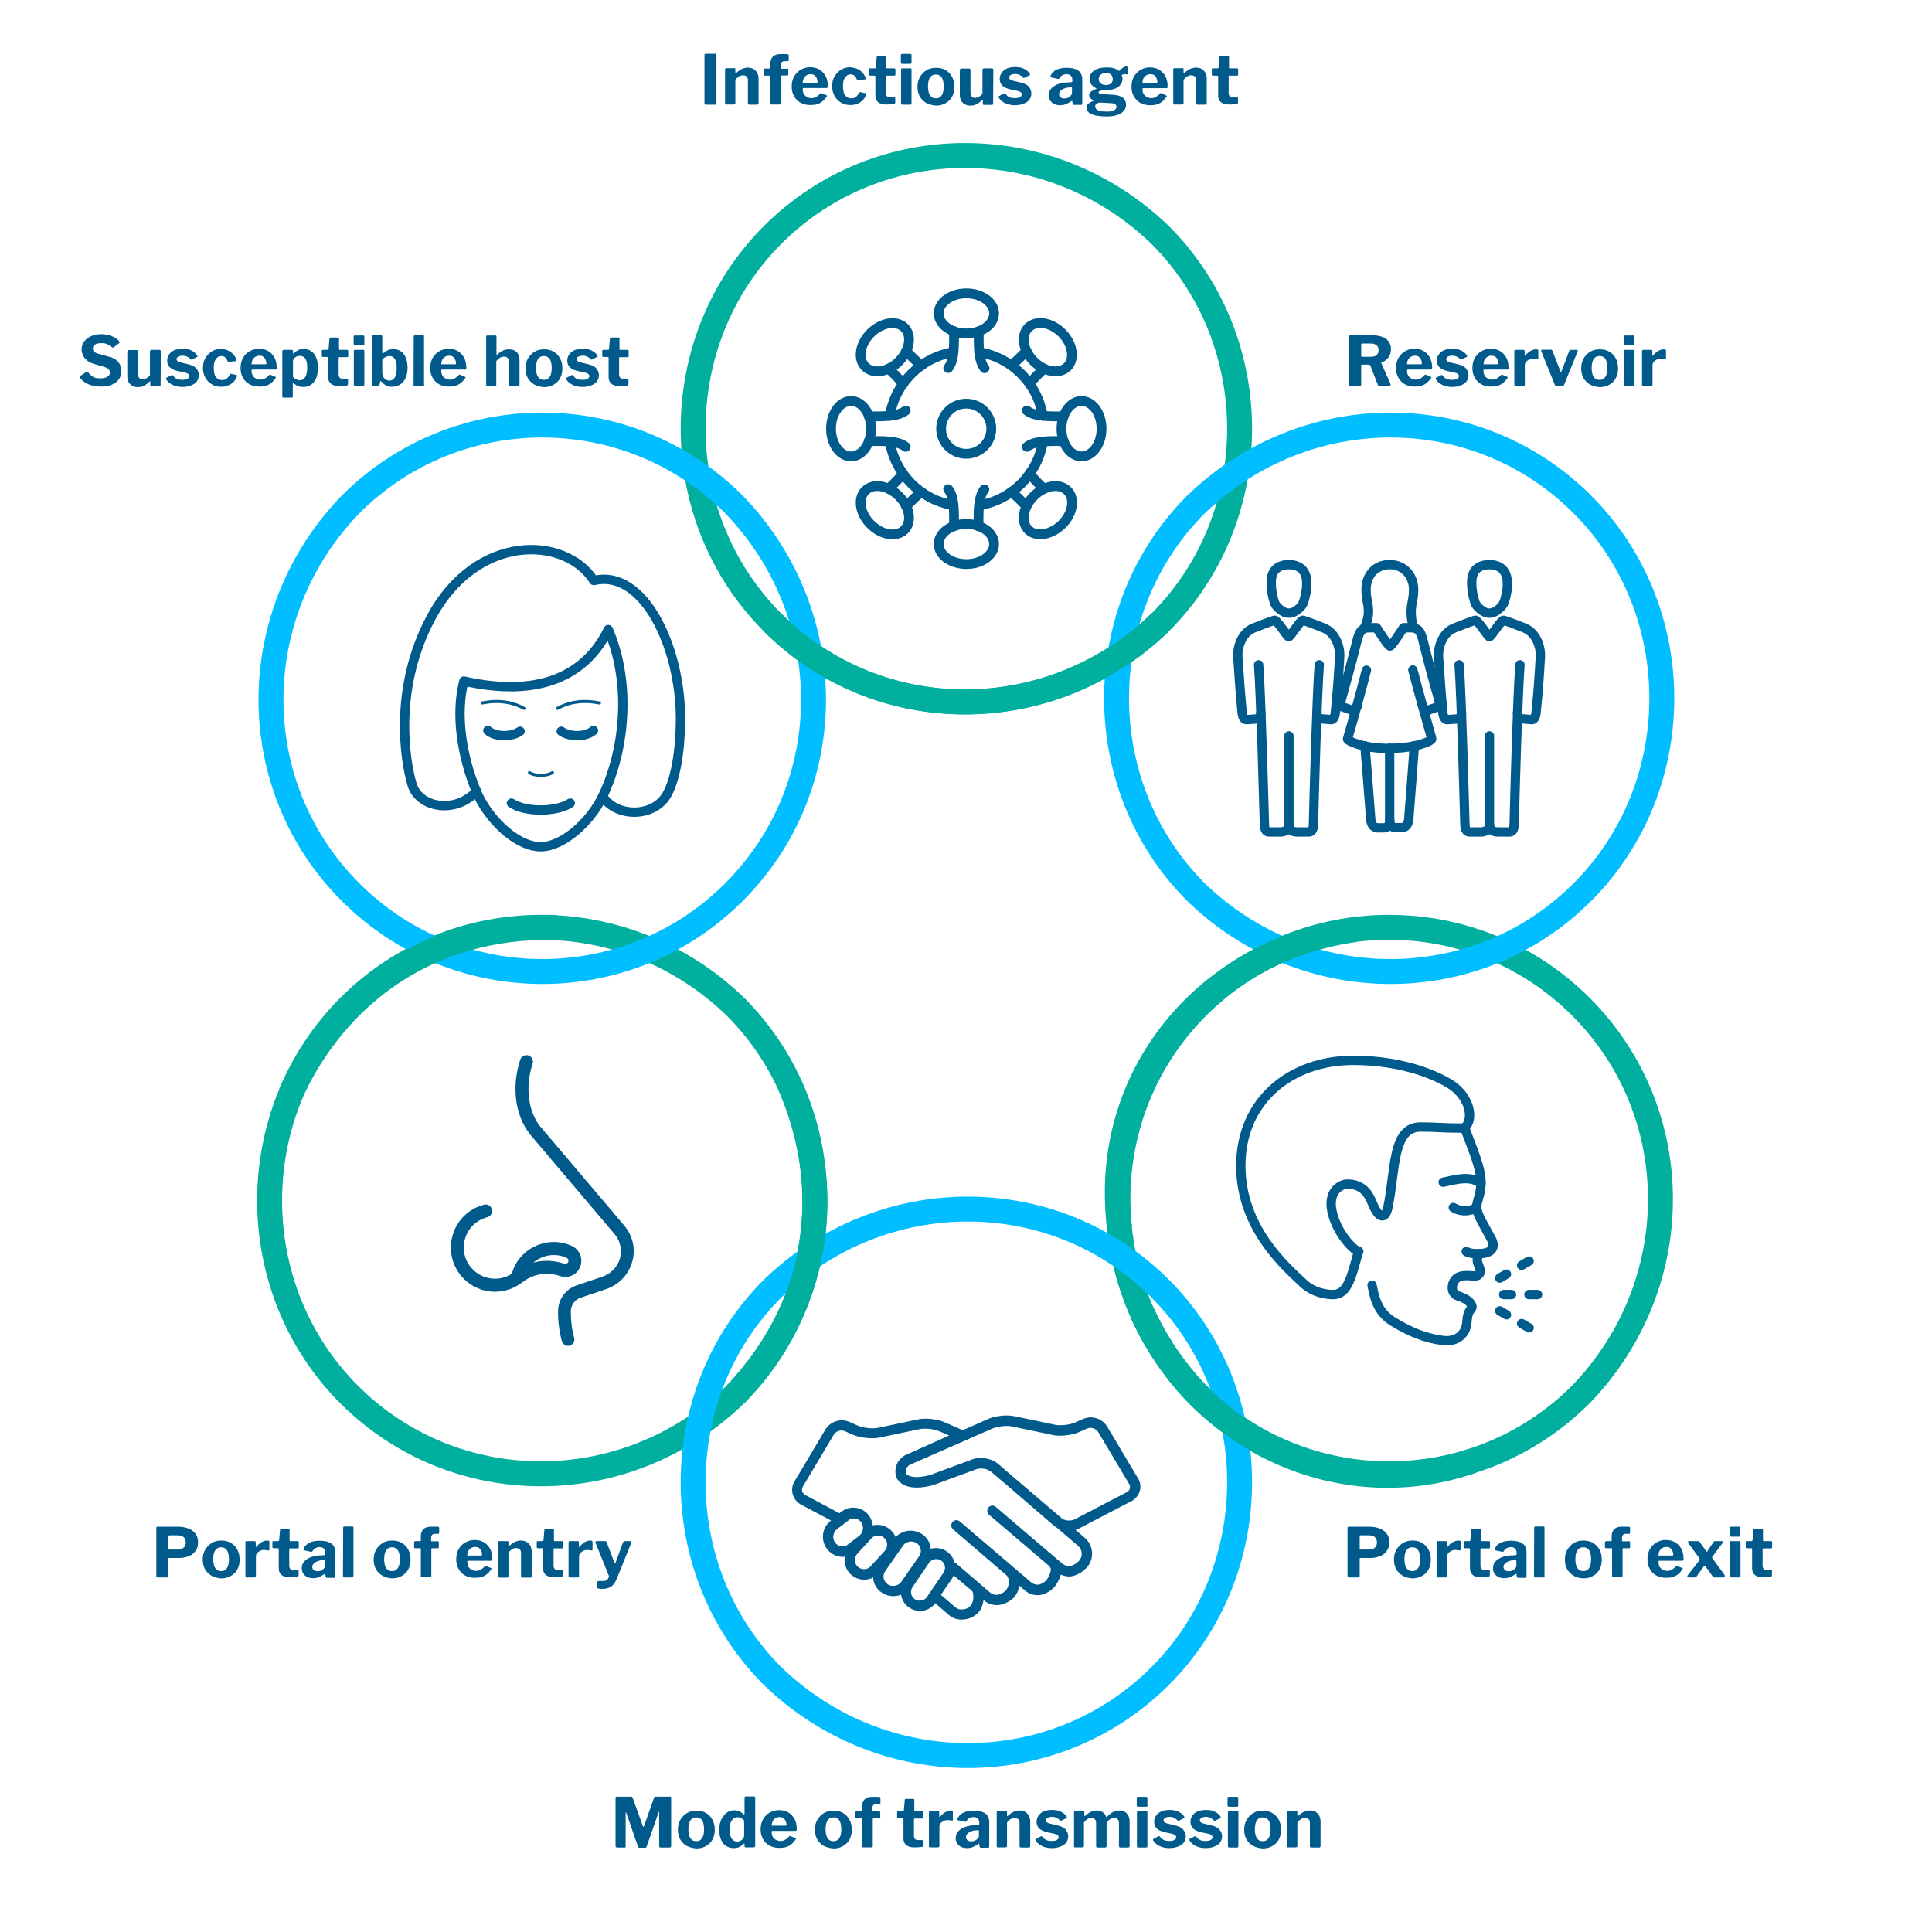 <?xml version="1.0" encoding="utf-8"?>
<!-- Generator: Adobe Illustrator 28.1.0, SVG Export Plug-In . SVG Version: 6.00 Build 0)  -->
<svg version="1.1" id="Layer_1" xmlns="http://www.w3.org/2000/svg" xmlns:xlink="http://www.w3.org/1999/xlink" x="0px" y="0px"
	 viewBox="0 0 1032 1032" enable-background="new 0 0 1032 1032" xml:space="preserve">
<path fill-rule="evenodd" clip-rule="evenodd" fill="none" stroke="#00AF9D" stroke-width="13.314" stroke-miterlimit="10" d="
	M186.4,537.8c56.5-56.6,148.1-56.6,206.5,0c56.5,56.6,56.5,150.4,0,207c-58.5,56.6-150,56.6-206.5,0
	C129.9,688.2,129.9,594.4,186.4,537.8z"/>
<path fill-rule="evenodd" clip-rule="evenodd" fill="none" stroke="#00AF9D" stroke-width="13.314" stroke-miterlimit="10" d="
	M619.7,125.5c56.6,56.6,56.6,150.4,0,207c-58.6,56.6-150.4,56.6-207,0c-56.6-56.6-56.6-150.4,0-207
	C469.3,68.9,561.1,68.9,619.7,125.5z"/>
<path fill-rule="evenodd" clip-rule="evenodd" fill="none" stroke="#00AF9D" stroke-width="13.314" stroke-miterlimit="10" d="
	M844.5,537.8c56.6,56.6,56.6,148.4,0,207c-56.6,56.6-148.3,56.6-204.9,0c-56.6-58.6-56.6-150.4,0-207
	C696.2,481.2,787.9,481.2,844.5,537.8z"/>
<path fill-rule="evenodd" clip-rule="evenodd" fill="none" stroke="#00BEFF" stroke-width="13.314" stroke-miterlimit="10" d="
	M845.3,476.5c-56.5,56.6-148.1,56.6-206.5,0c-56.5-56.6-56.5-150.4,0-207c58.5-56.6,150-56.6,206.5,0
	C901.8,326.1,901.8,419.9,845.3,476.5z"/>
<path fill-rule="evenodd" clip-rule="evenodd" fill="none" stroke="#00BEFF" stroke-width="13.314" stroke-miterlimit="10" d="
	M412.7,895.3c-56.6-56.6-56.6-150.4,0-207c58.6-56.6,150.4-56.6,207,0c56.6,56.6,56.6,150.4,0,207
	C563,951.9,471.3,951.9,412.7,895.3z"/>
<path fill-rule="evenodd" clip-rule="evenodd" fill="none" stroke="#00BEFF" stroke-width="13.314" stroke-miterlimit="10" d="
	M187.2,476.5c-56.6-56.6-56.6-148.4,0-207c56.6-56.6,148.3-56.6,204.9,0c56.6,58.6,56.6,150.4,0,207
	C335.6,533.1,243.8,533.1,187.2,476.5z"/>
<g>
	<g>
		<path fill="#005A8C" d="M382.1,28.7c0.4,0,0.6,0.2,0.6,0.7V55c0,0.3-0.1,0.5-0.2,0.7s-0.4,0.2-0.8,0.2h-4.6
			c-0.3,0-0.5-0.1-0.6-0.2c-0.1-0.1-0.2-0.3-0.2-0.6V29.4c0-0.5,0.2-0.7,0.6-0.7H382.1z"/>
		<path fill="#005A8C" d="M387.3,55.1v-18c0-0.5,0.2-0.7,0.6-0.7h4.4c0.4,0,0.5,0.2,0.5,0.6v1.8c0,0.1,0,0.2,0.1,0.3s0.2,0,0.3-0.1
			c0.6-0.6,1.3-1.1,1.9-1.5c0.6-0.4,1.3-0.8,2-1c0.7-0.2,1.5-0.4,2.3-0.4c1.8,0,3.2,0.5,4.2,1.6c1,1,1.6,2.5,1.6,4.2V55
			c0,0.6-0.3,0.9-0.9,0.9h-4.1c-0.2,0-0.4-0.1-0.5-0.2s-0.2-0.3-0.2-0.6V42.8c0-0.8-0.2-1.5-0.7-1.9c-0.5-0.5-1.1-0.7-2-0.7
			c-0.5,0-1,0.1-1.4,0.3c-0.4,0.2-0.9,0.4-1.3,0.8c-0.4,0.3-0.9,0.8-1.3,1.3V55c0,0.6-0.3,0.8-1,0.8H388
			C387.5,55.9,387.3,55.6,387.3,55.1z"/>
		<path fill="#005A8C" d="M420.9,36.7c0.1,0.1,0.2,0.3,0.2,0.4v2.7c0,0.4-0.2,0.5-0.6,0.5h-3c-0.2,0-0.4,0.1-0.4,0.4v14.4
			c0,0.5-0.2,0.7-0.6,0.7h-4.5c-0.4,0-0.5-0.2-0.5-0.6V40.7c0-0.2-0.1-0.3-0.3-0.3h-2.6c-0.4,0-0.7-0.2-0.7-0.5v-2.7
			c0-0.2,0.1-0.3,0.2-0.4c0.1-0.1,0.3-0.2,0.5-0.2h2.5c0.3,0,0.4-0.2,0.4-0.5v-2.2c0-1.6,0.5-2.8,1.4-3.7s2.2-1.3,3.9-1.3h3.7
			c0.5,0,0.8,0.3,0.8,0.8l0,2.4c0,0.2,0,0.3-0.1,0.4c-0.1,0.1-0.2,0.2-0.4,0.2h-2c-0.5,0-1,0.2-1.3,0.6s-0.5,0.9-0.5,1.6v1.4
			c0,0.3,0.1,0.4,0.4,0.4h3C420.6,36.5,420.8,36.5,420.9,36.7z"/>
		<path fill="#005A8C" d="M429.4,50.2c0.4,0.7,1,1.2,1.7,1.6c0.7,0.4,1.5,0.6,2.4,0.6c0.9,0,1.7-0.2,2.4-0.6c0.7-0.4,1.5-1,2.3-1.9
			c0.1-0.1,0.2-0.2,0.3-0.2c0.1,0,0.2,0,0.4,0.1l2.6,1.1c0.3,0.1,0.4,0.4,0.1,0.7c-0.8,1.1-1.6,2-2.5,2.7c-0.9,0.7-1.8,1.1-2.8,1.4
			c-1,0.3-2.2,0.4-3.5,0.4c-1.9,0-3.6-0.4-5.1-1.2c-1.5-0.8-2.7-2-3.5-3.5c-0.9-1.5-1.3-3.2-1.3-5.1c0-2.1,0.4-3.9,1.3-5.5
			c0.9-1.5,2.1-2.8,3.6-3.6s3.1-1.3,4.9-1.3c1.9,0,3.5,0.4,4.9,1.2c1.4,0.8,2.5,2,3.4,3.5c0.8,1.5,1.2,3.4,1.2,5.5
			c0,0.3,0,0.5-0.1,0.6c0,0.1-0.2,0.2-0.5,0.3h-12.4c-0.1,0-0.3,0-0.3,0.1c-0.1,0.1-0.1,0.2-0.1,0.4C428.7,48.7,429,49.5,429.4,50.2
			z M436.1,44.2c0.3,0,0.4,0,0.5-0.1c0.1-0.1,0.1-0.2,0.1-0.4c0-0.6-0.1-1.2-0.4-1.9c-0.3-0.6-0.7-1.2-1.2-1.6
			c-0.5-0.4-1.3-0.6-2.1-0.6c-0.8,0-1.5,0.2-2.2,0.6c-0.6,0.4-1.1,0.9-1.5,1.6c-0.3,0.7-0.5,1.5-0.5,2.4L436.1,44.2z"/>
		<path fill="#005A8C" d="M458.2,36.9c1.1,0.5,2,1.3,2.7,2.1c0.7,0.9,1.2,1.7,1.5,2.6c0.2,0.5,0,0.7-0.4,0.8l-3.8,0.4
			c-0.3,0-0.5-0.1-0.5-0.4c-0.2-0.5-0.5-0.9-0.7-1.3c-0.3-0.4-0.6-0.7-1-1c-0.4-0.2-0.9-0.4-1.5-0.4c-0.8,0-1.6,0.2-2.2,0.7
			c-0.6,0.5-1.1,1.2-1.5,2.1c-0.4,0.9-0.5,2.1-0.5,3.6c0,1.5,0.2,2.7,0.5,3.6c0.4,1,0.9,1.7,1.6,2.1c0.7,0.5,1.5,0.7,2.4,0.7
			c1.1,0,1.9-0.3,2.5-0.8c0.6-0.6,1.2-1.3,1.8-2.3c0.1-0.1,0.1-0.2,0.2-0.2c0.1,0,0.2,0,0.4,0l2.7,0.6c0.3,0.1,0.4,0.3,0.3,0.7
			c-0.2,0.5-0.5,1.1-0.9,1.8c-0.4,0.7-1,1.3-1.6,1.8c-0.7,0.6-1.5,1-2.5,1.4c-1,0.4-2.1,0.6-3.4,0.6c-1.9,0-3.6-0.4-5-1.3
			c-1.5-0.8-2.6-2-3.5-3.5c-0.8-1.5-1.3-3.2-1.3-5.2c0-2,0.4-3.8,1.3-5.3c0.9-1.5,2-2.7,3.5-3.6c1.5-0.9,3.1-1.3,5-1.3
			C455.7,36.1,457.1,36.4,458.2,36.9z"/>
		<path fill="#005A8C" d="M473.6,40.4c-0.3,0-0.4,0.1-0.4,0.4v8.8c0,0.8,0.2,1.4,0.6,1.8c0.4,0.4,1,0.5,1.9,0.5h2
			c0.2,0,0.3,0.1,0.4,0.2c0.1,0.1,0.1,0.3,0.1,0.4l0,2.2c0,0.5-0.3,0.8-0.8,0.9c-0.4,0-0.9,0.1-1.4,0.1c-0.5,0-1,0.1-1.5,0.1
			c-0.5,0-1,0-1.4,0c-1.7,0-3-0.4-4-1.2c-1-0.8-1.5-2-1.5-3.5V40.9c0-0.4-0.2-0.5-0.5-0.5h-2.2c-0.5,0-0.7-0.2-0.7-0.6V37
			c0-0.4,0.2-0.5,0.7-0.5h2.5c0.2,0,0.3-0.1,0.4-0.4l0.5-5.6c0-0.4,0.2-0.6,0.5-0.6h4c0.4,0,0.6,0.2,0.6,0.7v5.5
			c0,0.2,0.1,0.4,0.4,0.4h3.8c0.4,0,0.7,0.2,0.7,0.6v2.7c0,0.4-0.2,0.6-0.7,0.6H473.6z"/>
		<path fill="#005A8C" d="M487,33.2c0,0.6-0.3,0.9-1,0.9h-4c-0.3,0-0.5-0.1-0.6-0.2c-0.1-0.1-0.2-0.4-0.2-0.6v-3.8
			c0-0.5,0.2-0.7,0.6-0.7h4.5c0.4,0,0.6,0.2,0.6,0.7V33.2z M486.9,55c0,0.3-0.1,0.5-0.2,0.7s-0.4,0.2-0.8,0.2h-3.8
			c-0.3,0-0.5-0.1-0.6-0.2c-0.1-0.1-0.2-0.3-0.2-0.6V37.2c0-0.5,0.2-0.7,0.6-0.7h4.5c0.4,0,0.5,0.2,0.5,0.6V55z"/>
		<path fill="#005A8C" d="M494.8,55c-1.5-0.9-2.6-2-3.5-3.5c-0.8-1.5-1.2-3.2-1.2-5.1c0-2,0.4-3.8,1.3-5.3c0.9-1.5,2-2.7,3.5-3.6
			s3.2-1.3,5.1-1.3c2,0,3.7,0.4,5.2,1.3c1.5,0.9,2.6,2.1,3.4,3.6c0.8,1.5,1.2,3.3,1.2,5.3c0,2-0.4,3.7-1.2,5.2
			c-0.8,1.5-2,2.7-3.5,3.5c-1.5,0.9-3.2,1.3-5.1,1.3C498,56.2,496.3,55.8,494.8,55z M502.2,51.8c0.6-0.5,1.1-1.2,1.4-2.1
			c0.3-1,0.5-2.1,0.5-3.5c0-1.4-0.2-2.6-0.5-3.6c-0.3-0.9-0.8-1.7-1.4-2.1c-0.6-0.5-1.4-0.7-2.3-0.7c-0.9,0-1.6,0.2-2.3,0.7
			c-0.6,0.5-1.1,1.2-1.4,2.1c-0.3,0.9-0.5,2.1-0.5,3.6c0,1.4,0.2,2.6,0.5,3.5c0.3,0.9,0.8,1.6,1.4,2.1c0.6,0.5,1.4,0.7,2.3,0.7
			C500.8,52.5,501.6,52.3,502.2,51.8z"/>
		<path fill="#005A8C" d="M523,51.6c0.7-0.4,1.3-0.9,1.8-1.6V37.3c0-0.6,0.3-0.8,1-0.8h4c0.5,0,0.8,0.3,0.8,0.8l-0.1,18
			c0,0.4-0.2,0.7-0.6,0.7h-4.4c-0.4,0-0.5-0.2-0.5-0.6v-1.8c0-0.1,0-0.2-0.1-0.3c-0.1,0-0.2,0-0.3,0.1c-1,1-2,1.8-3.1,2.3
			c-1,0.5-2.1,0.7-3.2,0.7c-1.1,0-2-0.2-2.9-0.7s-1.5-1.1-2-2c-0.5-0.9-0.7-1.9-0.7-3.2v-13c0-0.6,0.3-0.9,0.9-0.9h4.1
			c0.5,0,0.7,0.3,0.7,0.8v12.3c0,0.8,0.2,1.4,0.7,1.9c0.5,0.5,1.1,0.7,1.9,0.7C521.7,52.2,522.4,52,523,51.6z"/>
		<path fill="#005A8C" d="M544.8,40.1c-0.7-0.4-1.6-0.6-2.6-0.6c-0.9,0-1.7,0.2-2.3,0.5c-0.6,0.4-0.9,0.8-0.9,1.4
			c0,0.3,0.1,0.6,0.4,0.9c0.2,0.3,0.8,0.5,1.7,0.8l4.2,1c2,0.5,3.5,1.2,4.3,2.3c0.9,1,1.3,2.2,1.3,3.5c0,1.3-0.4,2.4-1.1,3.4
			c-0.7,0.9-1.8,1.6-3.1,2.1c-1.3,0.5-2.8,0.8-4.5,0.8c-2.2,0-4-0.4-5.5-1.2c-1.5-0.8-2.6-1.7-3.2-2.9c-0.1-0.2-0.1-0.3-0.1-0.5
			c0-0.2,0.1-0.3,0.2-0.3l2.5-1.3c0.2-0.1,0.4-0.2,0.6-0.2c0.1,0,0.2,0.1,0.3,0.2c0.3,0.4,0.7,0.9,1.1,1.2c0.4,0.4,1,0.7,1.6,0.9
			c0.7,0.2,1.5,0.3,2.5,0.3c0.7,0,1.3-0.1,1.8-0.2c0.5-0.2,1-0.4,1.3-0.7c0.3-0.3,0.5-0.7,0.5-1.1c0-0.4-0.2-0.8-0.5-1.1
			c-0.3-0.3-1-0.6-1.9-0.8l-3.8-0.8c-1.8-0.4-3.2-1.1-4.2-2c-0.9-0.9-1.4-2.1-1.4-3.5c0-1.2,0.3-2.3,1-3.3c0.6-1,1.6-1.7,2.8-2.3
			c1.2-0.5,2.7-0.8,4.5-0.8c1.9,0,3.5,0.3,4.8,1c1.4,0.7,2.3,1.5,2.9,2.5c0.1,0.1,0.2,0.3,0.2,0.5c0,0.2,0,0.3-0.3,0.4l-2.6,1.3
			c-0.2,0.1-0.3,0.1-0.5,0.1c-0.1,0-0.3-0.1-0.4-0.3C546.1,41,545.6,40.5,544.8,40.1z"/>
		<path fill="#005A8C" d="M569.4,55.6c-0.9,0.4-2,0.6-3.2,0.6c-1.9,0-3.3-0.5-4.4-1.5s-1.6-2.3-1.6-3.8c0-1.4,0.4-2.6,1.3-3.6
			c0.9-1,2.1-1.8,3.7-2.4c1.6-0.6,3.5-0.9,5.7-0.9l1.3-0.1c0.1,0,0.3,0,0.4-0.1s0.2-0.2,0.2-0.4v-0.8c0-0.9-0.3-1.7-0.8-2.2
			s-1.3-0.8-2.3-0.8c-0.7,0-1.4,0.2-2.1,0.5c-0.7,0.3-1.2,0.9-1.7,1.7c-0.1,0.2-0.2,0.3-0.3,0.3c-0.1,0-0.3,0-0.5,0l-3.7-0.8
			c-0.1,0-0.2-0.1-0.3-0.2c-0.1-0.1,0-0.3,0.1-0.7c0.6-1.4,1.7-2.5,3.2-3.2c1.5-0.7,3.3-1,5.5-1c2,0,3.6,0.3,4.8,0.8
			c1.2,0.5,2.1,1.2,2.6,2.1c0.5,0.9,0.8,2,0.8,3.2v12.9c0,0.3,0,0.5-0.1,0.6c-0.1,0.1-0.3,0.2-0.5,0.2h-3.8c-0.3,0-0.5-0.1-0.6-0.3
			c-0.1-0.2-0.2-0.4-0.2-0.7l-0.1-0.8c0-0.4-0.3-0.5-0.8,0C571.2,54.7,570.3,55.2,569.4,55.6z M572.1,46.6l-1,0.1
			c-0.6,0-1.3,0.1-1.9,0.3s-1.2,0.4-1.7,0.7c-0.5,0.3-0.9,0.6-1.3,1.1c-0.3,0.4-0.5,0.9-0.5,1.5c0,0.7,0.3,1.3,0.8,1.7
			c0.5,0.4,1.2,0.6,2.1,0.6c0.6,0,1.2-0.1,1.6-0.3c0.5-0.2,0.9-0.4,1.2-0.7c0.4-0.3,0.7-0.6,0.9-1c0.2-0.3,0.3-0.6,0.3-1v-2.4
			C572.7,46.8,572.5,46.6,572.1,46.6z"/>
		<path fill="#005A8C" d="M602.3,35.8c0.1,0.1,0.2,0.3,0.2,0.6v2.5c0,0.3-0.1,0.6-0.2,0.7c-0.1,0.1-0.4,0.2-0.6,0.1
			c-0.3,0-0.6-0.1-0.9-0.1c-0.3,0-0.6,0-0.8,0.1c-0.7,0.1-0.9,0.4-0.7,0.8c0,0.2,0.1,0.5,0.2,0.7s0.1,0.6,0.1,0.9c0,1.1-0.3,2.1-1,3
			c-0.6,0.9-1.6,1.6-2.9,2.2c-1.3,0.5-3,0.8-4.9,0.8c-1,0-1.8,0.1-2.3,0.2c-0.6,0.1-1,0.3-1.3,0.4c-0.3,0.2-0.4,0.4-0.4,0.6
			c0,0.3,0.2,0.5,0.6,0.7c0.4,0.1,1,0.2,1.7,0.3l5.2,0.3c2.5,0.1,4.3,0.7,5.5,1.6c1.1,1,1.7,2.2,1.7,3.7c0,1.9-0.9,3.4-2.6,4.5
			c-1.8,1.2-4.3,1.8-7.8,1.8c-3.5,0-6.2-0.4-8-1.2c-1.8-0.8-2.7-2-2.7-3.6c0-0.9,0.3-1.6,1-2.1s1.5-1,2.5-1.4c0.3-0.1,0.3-0.3,0-0.4
			c-0.6-0.3-1.1-0.7-1.5-1.1c-0.4-0.4-0.6-1-0.6-1.6c0-0.5,0.2-0.9,0.5-1.3c0.3-0.4,0.7-0.8,1.3-1.1c0.5-0.3,1.1-0.6,1.8-0.9
			c0.1,0,0.2-0.1,0.3-0.2c0-0.1,0-0.2-0.2-0.2c-1.1-0.5-2-1.2-2.6-2.1c-0.6-0.8-0.9-1.8-0.9-2.9c0-1.8,0.8-3.3,2.4-4.4
			c1.6-1.1,3.9-1.7,6.9-1.7c1.3,0,2.5,0.1,3.5,0.4s1.8,0.7,2.4,1.2c0.2,0.1,0.3,0.2,0.5,0.2c0.2,0,0.3-0.1,0.5-0.2
			c0.3-0.4,0.7-0.7,1.1-1.1c0.4-0.3,0.9-0.6,1.4-0.8c0.5-0.2,0.9-0.3,1.3-0.3C602,35.6,602.1,35.7,602.3,35.8z M587.9,54.8
			c-0.5,0-1,0-1.4,0.2c-0.4,0.2-0.8,0.4-1.1,0.7s-0.4,0.7-0.4,1.1c0,0.6,0.2,1,0.6,1.5c0.4,0.4,1.1,0.7,2,1c0.9,0.2,2.2,0.3,3.7,0.3
			c1.7,0,2.9-0.2,3.8-0.7c0.9-0.5,1.3-1.1,1.3-1.9c0-0.5-0.2-1-0.7-1.3c-0.5-0.4-1.2-0.6-2.2-0.6L587.9,54.8z M593.5,44.5
			c0.6-0.6,0.9-1.3,0.9-2.2c0-1-0.3-1.8-0.9-2.4c-0.6-0.6-1.5-0.9-2.8-0.9c-1.2,0-2.1,0.3-2.8,0.9s-1,1.4-1,2.4c0,0.9,0.3,1.6,1,2.2
			s1.6,0.9,2.8,0.9C591.9,45.4,592.9,45.1,593.5,44.5z"/>
		<path fill="#005A8C" d="M610.9,50.2c0.4,0.7,1,1.2,1.7,1.6c0.7,0.4,1.5,0.6,2.4,0.6c0.9,0,1.7-0.2,2.4-0.6c0.7-0.4,1.5-1,2.3-1.9
			c0.1-0.1,0.2-0.2,0.3-0.2c0.1,0,0.2,0,0.4,0.1L623,51c0.3,0.1,0.4,0.4,0.1,0.7c-0.8,1.1-1.6,2-2.5,2.7c-0.9,0.7-1.8,1.1-2.8,1.4
			c-1,0.3-2.2,0.4-3.5,0.4c-1.9,0-3.6-0.4-5.1-1.2c-1.5-0.8-2.7-2-3.5-3.5c-0.9-1.5-1.3-3.2-1.3-5.1c0-2.1,0.4-3.9,1.3-5.5
			c0.9-1.5,2.1-2.8,3.6-3.6c1.5-0.9,3.1-1.3,4.9-1.3c1.9,0,3.5,0.4,4.9,1.2c1.4,0.8,2.5,2,3.4,3.5c0.8,1.5,1.2,3.4,1.2,5.5
			c0,0.3,0,0.5-0.1,0.6c0,0.1-0.2,0.2-0.5,0.3h-12.4c-0.1,0-0.3,0-0.3,0.1c-0.1,0.1-0.1,0.2-0.1,0.4
			C610.2,48.7,610.4,49.5,610.9,50.2z M617.6,44.2c0.3,0,0.4,0,0.5-0.1c0.1-0.1,0.1-0.2,0.1-0.4c0-0.6-0.1-1.2-0.4-1.9
			s-0.7-1.2-1.2-1.6c-0.5-0.4-1.3-0.6-2.1-0.6c-0.8,0-1.5,0.2-2.2,0.6c-0.6,0.4-1.1,0.9-1.5,1.6s-0.5,1.5-0.5,2.4L617.6,44.2z"/>
		<path fill="#005A8C" d="M626.7,55.1v-18c0-0.5,0.2-0.7,0.6-0.7h4.4c0.4,0,0.5,0.2,0.5,0.6v1.8c0,0.1,0,0.2,0.1,0.3s0.2,0,0.3-0.1
			c0.6-0.6,1.3-1.1,1.9-1.5c0.6-0.4,1.3-0.8,2-1c0.7-0.2,1.5-0.4,2.3-0.4c1.8,0,3.2,0.5,4.2,1.6c1,1,1.6,2.5,1.6,4.2V55
			c0,0.6-0.3,0.9-0.9,0.9h-4.1c-0.2,0-0.4-0.1-0.5-0.2c-0.1-0.1-0.2-0.3-0.2-0.6V42.8c0-0.8-0.2-1.5-0.7-1.9c-0.5-0.5-1.1-0.7-2-0.7
			c-0.5,0-1,0.1-1.4,0.3c-0.4,0.2-0.9,0.4-1.3,0.8s-0.9,0.8-1.3,1.3V55c0,0.6-0.3,0.8-1,0.8h-3.9C627,55.9,626.7,55.6,626.7,55.1z"
			/>
		<path fill="#005A8C" d="M656.7,40.4c-0.3,0-0.4,0.1-0.4,0.4v8.8c0,0.8,0.2,1.4,0.6,1.8c0.4,0.4,1,0.5,1.9,0.5h2
			c0.2,0,0.3,0.1,0.4,0.2s0.1,0.3,0.1,0.4l0,2.2c0,0.5-0.3,0.8-0.8,0.9c-0.4,0-0.9,0.1-1.4,0.1s-1,0.1-1.5,0.1s-1,0-1.4,0
			c-1.7,0-3-0.4-4-1.2c-1-0.8-1.5-2-1.5-3.5V40.9c0-0.4-0.2-0.5-0.5-0.5H648c-0.5,0-0.7-0.2-0.7-0.6V37c0-0.4,0.2-0.5,0.7-0.5h2.5
			c0.2,0,0.3-0.1,0.4-0.4l0.5-5.6c0-0.4,0.2-0.6,0.5-0.6h4c0.4,0,0.6,0.2,0.6,0.7v5.5c0,0.2,0.1,0.4,0.4,0.4h3.8
			c0.4,0,0.7,0.2,0.7,0.6v2.7c0,0.4-0.2,0.6-0.7,0.6H656.7z"/>
	</g>
</g>
<g>
	<g>
		<path fill="#005A8C" d="M742.7,206c-0.1,0.2-0.3,0.3-0.5,0.3h-5.4c-0.4,0-0.7-0.2-0.8-0.7l-4-10.3c-0.1-0.3-0.5-0.5-1-0.5h-3.5
			c-0.2,0-0.3,0-0.3,0.1c-0.1,0.1-0.1,0.2-0.1,0.3v10.1c0,0.6-0.3,0.9-1,0.9h-4.6c-0.3,0-0.5-0.1-0.6-0.2c-0.1-0.1-0.2-0.3-0.2-0.5
			v-25.7c0-0.5,0.2-0.7,0.6-0.7h11.4c3.3,0,5.8,0.6,7.6,1.9c1.8,1.3,2.7,3.1,2.7,5.5c0,1.2-0.2,2.4-0.7,3.3s-1.1,1.8-1.8,2.4
			c-0.8,0.6-1.6,1.1-2.5,1.4c-0.2,0.1-0.3,0.3-0.1,0.5l4.8,10.9C742.8,205.6,742.8,205.8,742.7,206z M735.3,189.7
			c0.7-0.6,1.1-1.5,1.1-2.6c0-1.2-0.4-2.1-1.1-2.7c-0.8-0.6-1.8-0.9-3-0.9h-4.5c-0.5,0-0.7,0.2-0.7,0.6v5.9c0,0.4,0.2,0.6,0.5,0.6
			h4.5C733.5,190.6,734.6,190.3,735.3,189.7z"/>
		<path fill="#005A8C" d="M752.2,200.6c0.4,0.7,1,1.2,1.7,1.6c0.7,0.4,1.5,0.6,2.4,0.6c0.9,0,1.7-0.2,2.4-0.6c0.7-0.4,1.5-1,2.3-1.9
			c0.1-0.1,0.2-0.2,0.3-0.2c0.1,0,0.2,0,0.4,0.1l2.6,1.1c0.3,0.1,0.4,0.4,0.1,0.7c-0.8,1.1-1.6,2-2.5,2.7c-0.9,0.7-1.8,1.1-2.8,1.4
			c-1,0.3-2.2,0.4-3.5,0.4c-1.9,0-3.6-0.4-5.1-1.2c-1.5-0.8-2.7-2-3.5-3.5c-0.9-1.5-1.3-3.2-1.3-5.1c0-2.1,0.4-3.9,1.3-5.5
			c0.9-1.5,2.1-2.8,3.6-3.6c1.5-0.9,3.1-1.3,4.9-1.3c1.9,0,3.5,0.4,4.9,1.2c1.4,0.8,2.5,2,3.4,3.5c0.8,1.5,1.2,3.4,1.2,5.5
			c0,0.3,0,0.5-0.1,0.6c0,0.1-0.2,0.2-0.5,0.3H752c-0.1,0-0.3,0-0.3,0.1c-0.1,0.1-0.1,0.2-0.1,0.4
			C751.5,199.1,751.8,199.9,752.2,200.6z M758.9,194.6c0.3,0,0.4,0,0.5-0.1c0.1-0.1,0.1-0.2,0.1-0.4c0-0.6-0.1-1.2-0.4-1.9
			s-0.7-1.2-1.2-1.6c-0.5-0.4-1.3-0.6-2.1-0.6c-0.8,0-1.5,0.2-2.2,0.6c-0.6,0.4-1.1,0.9-1.5,1.6s-0.5,1.5-0.5,2.4L758.9,194.6z"/>
		<path fill="#005A8C" d="M778.3,190.6c-0.7-0.4-1.6-0.6-2.6-0.6c-0.9,0-1.7,0.2-2.3,0.5c-0.6,0.4-0.9,0.8-0.9,1.4
			c0,0.3,0.1,0.6,0.4,0.9c0.2,0.3,0.8,0.5,1.7,0.8l4.2,1c2,0.5,3.5,1.2,4.3,2.3c0.9,1,1.3,2.2,1.3,3.5c0,1.3-0.4,2.4-1.1,3.4
			c-0.7,0.9-1.8,1.6-3.1,2.1c-1.3,0.5-2.8,0.8-4.5,0.8c-2.2,0-4-0.4-5.5-1.2c-1.5-0.8-2.6-1.7-3.2-2.9c-0.1-0.2-0.1-0.3-0.1-0.5
			c0-0.2,0.1-0.3,0.2-0.3l2.5-1.3c0.2-0.1,0.4-0.2,0.6-0.2c0.1,0,0.2,0.1,0.3,0.2c0.3,0.4,0.7,0.9,1.1,1.2c0.4,0.4,1,0.7,1.6,0.9
			c0.7,0.2,1.5,0.3,2.5,0.3c0.7,0,1.3-0.1,1.8-0.2c0.5-0.2,1-0.4,1.3-0.7c0.3-0.3,0.5-0.7,0.5-1.1c0-0.4-0.2-0.8-0.5-1.1
			c-0.3-0.3-1-0.6-1.9-0.8l-3.8-0.8c-1.8-0.4-3.2-1.1-4.2-2c-0.9-0.9-1.4-2.1-1.4-3.5c0-1.2,0.3-2.3,1-3.3c0.6-1,1.6-1.7,2.8-2.3
			c1.2-0.5,2.7-0.8,4.5-0.8c1.9,0,3.5,0.3,4.8,1c1.4,0.7,2.3,1.5,2.9,2.5c0.1,0.1,0.2,0.3,0.2,0.5c0,0.2,0,0.3-0.3,0.4l-2.6,1.3
			c-0.2,0.1-0.3,0.1-0.5,0.1c-0.1,0-0.3-0.1-0.4-0.3C779.6,191.4,779,190.9,778.3,190.6z"/>
		<path fill="#005A8C" d="M793,200.6c0.4,0.7,1,1.2,1.7,1.6c0.7,0.4,1.5,0.6,2.4,0.6c0.9,0,1.7-0.2,2.4-0.6c0.7-0.4,1.5-1,2.3-1.9
			c0.1-0.1,0.2-0.2,0.3-0.2c0.1,0,0.2,0,0.4,0.1l2.6,1.1c0.3,0.1,0.4,0.4,0.1,0.7c-0.8,1.1-1.6,2-2.5,2.7c-0.9,0.7-1.8,1.1-2.8,1.4
			c-1,0.3-2.2,0.4-3.5,0.4c-1.9,0-3.6-0.4-5.1-1.2c-1.5-0.8-2.7-2-3.5-3.5c-0.9-1.5-1.3-3.2-1.3-5.1c0-2.1,0.4-3.9,1.3-5.5
			c0.9-1.5,2.1-2.8,3.6-3.6c1.5-0.9,3.1-1.3,4.9-1.3c1.9,0,3.5,0.4,4.9,1.2c1.4,0.8,2.5,2,3.4,3.5c0.8,1.5,1.2,3.4,1.2,5.5
			c0,0.3,0,0.5-0.1,0.6c0,0.1-0.2,0.2-0.5,0.3h-12.4c-0.1,0-0.3,0-0.3,0.1c-0.1,0.1-0.1,0.2-0.1,0.4
			C792.4,199.1,792.6,199.9,793,200.6z M799.8,194.6c0.3,0,0.4,0,0.5-0.1c0.1-0.1,0.1-0.2,0.1-0.4c0-0.6-0.1-1.2-0.4-1.9
			s-0.7-1.2-1.2-1.6c-0.5-0.4-1.3-0.6-2.1-0.6c-0.8,0-1.5,0.2-2.2,0.6c-0.6,0.4-1.1,0.9-1.5,1.6s-0.5,1.5-0.5,2.4L799.8,194.6z"/>
		<path fill="#005A8C" d="M809.1,206.1c-0.1-0.1-0.2-0.3-0.2-0.5v-18c0-0.5,0.2-0.7,0.6-0.7h4.3c0.4,0,0.6,0.2,0.6,0.6v2.2
			c0,0.1,0.1,0.2,0.2,0.3s0.2,0,0.3-0.2c0.5-0.7,1-1.2,1.7-1.7c0.6-0.5,1.3-0.9,1.9-1.1c0.7-0.3,1.3-0.4,1.9-0.4
			c0.9,0,1.3,0.2,1.3,0.6v4.2c0,0.4-0.2,0.5-0.5,0.5c-0.4-0.1-0.9-0.2-1.4-0.2c-0.5,0-0.9-0.1-1.2-0.1c-0.4,0-0.9,0.1-1.4,0.3
			c-0.5,0.2-0.9,0.4-1.3,0.7c-0.4,0.3-0.7,0.7-1,1c-0.2,0.4-0.4,0.8-0.4,1.2v10.7c0,0.6-0.3,0.8-1,0.8h-3.9
			C809.4,206.3,809.2,206.2,809.1,206.1z"/>
		<path fill="#005A8C" d="M842.7,187.1c0.1,0.2,0.1,0.4,0,0.6l-7.2,17.8c-0.2,0.5-0.6,0.8-1.2,0.8h-2.6c-0.6,0-1-0.3-1.2-0.8
			l-7.2-17.8c-0.1-0.2-0.1-0.5,0-0.6c0.1-0.2,0.3-0.3,0.5-0.3h4.7c0.2,0,0.4,0.1,0.5,0.2c0.1,0.1,0.2,0.3,0.3,0.5l4.2,10.8
			c0.2,0.5,0.4,0.5,0.6,0l4.1-10.8c0.1-0.2,0.2-0.3,0.3-0.4c0.1-0.1,0.3-0.2,0.5-0.2h3.1C842.4,186.9,842.6,187,842.7,187.1z"/>
		<path fill="#005A8C" d="M849.3,205.4c-1.5-0.9-2.6-2-3.5-3.5c-0.8-1.5-1.2-3.2-1.2-5.1c0-2,0.4-3.8,1.3-5.3c0.9-1.5,2-2.7,3.5-3.6
			c1.5-0.9,3.2-1.3,5.1-1.3c2,0,3.7,0.4,5.2,1.3c1.5,0.9,2.6,2.1,3.4,3.6c0.8,1.5,1.2,3.3,1.2,5.3c0,2-0.4,3.7-1.2,5.2
			c-0.8,1.5-2,2.7-3.5,3.5c-1.5,0.9-3.2,1.3-5.1,1.3C852.5,206.7,850.8,206.2,849.3,205.4z M856.7,202.2c0.6-0.5,1.1-1.2,1.4-2.1
			c0.3-1,0.5-2.1,0.5-3.5c0-1.4-0.2-2.6-0.5-3.6c-0.3-0.9-0.8-1.7-1.4-2.1c-0.6-0.5-1.4-0.7-2.3-0.7c-0.9,0-1.6,0.2-2.3,0.7
			c-0.6,0.5-1.1,1.2-1.4,2.1c-0.3,0.9-0.5,2.1-0.5,3.6c0,1.4,0.2,2.6,0.5,3.5c0.3,0.9,0.8,1.6,1.4,2.1c0.6,0.5,1.4,0.7,2.3,0.7
			C855.4,202.9,856.1,202.7,856.7,202.2z"/>
		<path fill="#005A8C" d="M873.1,183.6c0,0.6-0.3,0.9-1,0.9h-4c-0.3,0-0.5-0.1-0.6-0.2c-0.1-0.1-0.2-0.4-0.2-0.6v-3.8
			c0-0.5,0.2-0.7,0.6-0.7h4.5c0.4,0,0.6,0.2,0.6,0.7V183.6z M873.1,205.4c0,0.3-0.1,0.5-0.2,0.7s-0.4,0.2-0.8,0.2h-3.8
			c-0.3,0-0.5-0.1-0.6-0.2c-0.1-0.1-0.2-0.3-0.2-0.6v-17.9c0-0.5,0.2-0.7,0.6-0.7h4.5c0.4,0,0.5,0.2,0.5,0.6V205.4z"/>
		<path fill="#005A8C" d="M877.3,206.1c-0.1-0.1-0.2-0.3-0.2-0.5v-18c0-0.5,0.2-0.7,0.6-0.7h4.3c0.4,0,0.6,0.2,0.6,0.6v2.2
			c0,0.1,0.1,0.2,0.2,0.3s0.2,0,0.3-0.2c0.5-0.7,1-1.2,1.7-1.7c0.6-0.5,1.3-0.9,1.9-1.1c0.7-0.3,1.3-0.4,1.9-0.4
			c0.9,0,1.3,0.2,1.3,0.6v4.2c0,0.4-0.2,0.5-0.5,0.5c-0.4-0.1-0.9-0.2-1.4-0.2c-0.5,0-0.9-0.1-1.2-0.1c-0.4,0-0.9,0.1-1.4,0.3
			c-0.5,0.2-0.9,0.4-1.3,0.7c-0.4,0.3-0.7,0.7-1,1c-0.2,0.4-0.4,0.8-0.4,1.2v10.7c0,0.6-0.3,0.8-1,0.8h-3.9
			C877.6,206.3,877.4,206.2,877.3,206.1z"/>
	</g>
</g>
<g>
	<g>
		<path fill="#005A8C" d="M740.8,828.4c-0.9,1.2-2,2.2-3.5,2.8s-3.2,1-5.1,1h-5.5c-0.3,0-0.4,0.1-0.4,0.4v9.2c0,0.6-0.3,0.8-1,0.8
			h-4.7c-0.3,0-0.5-0.1-0.6-0.2c-0.1-0.1-0.2-0.3-0.2-0.5v-25.7c0-0.5,0.2-0.7,0.6-0.7h11c2,0,3.7,0.3,5.4,0.9s2.9,1.5,3.9,2.8
			c1,1.2,1.4,2.8,1.4,4.8C742.1,825.7,741.7,827.2,740.8,828.4z M735,821.7c-0.4-0.5-0.9-1-1.6-1.2c-0.7-0.3-1.5-0.4-2.3-0.4H727
			c-0.5,0-0.7,0.2-0.7,0.6v6.3c0,0.5,0.2,0.7,0.5,0.7h4.5c1.3,0,2.3-0.3,3.1-1c0.8-0.7,1.1-1.6,1.1-2.8
			C735.5,822.9,735.3,822.2,735,821.7z"/>
		<path fill="#005A8C" d="M749.3,841.7c-1.5-0.9-2.6-2-3.5-3.5c-0.8-1.5-1.2-3.2-1.2-5.1c0-2,0.4-3.8,1.3-5.3c0.9-1.5,2-2.7,3.5-3.6
			c1.5-0.9,3.2-1.3,5.1-1.3c2,0,3.7,0.4,5.2,1.3c1.5,0.9,2.6,2.1,3.4,3.6s1.2,3.3,1.2,5.3c0,2-0.4,3.7-1.2,5.2s-2,2.7-3.5,3.5
			c-1.5,0.9-3.2,1.3-5.1,1.3C752.5,843,750.8,842.5,749.3,841.7z M756.7,838.5c0.6-0.5,1.1-1.2,1.4-2.1c0.3-1,0.5-2.1,0.5-3.5
			c0-1.4-0.2-2.6-0.5-3.6c-0.3-0.9-0.8-1.7-1.4-2.1c-0.6-0.5-1.4-0.7-2.3-0.7c-0.9,0-1.6,0.2-2.3,0.7c-0.6,0.5-1.1,1.2-1.4,2.1
			c-0.3,0.9-0.5,2.1-0.5,3.6c0,1.4,0.2,2.6,0.5,3.5c0.3,0.9,0.8,1.6,1.4,2.1c0.6,0.5,1.4,0.7,2.3,0.7
			C755.4,839.2,756.1,839,756.7,838.5z"/>
		<path fill="#005A8C" d="M767.6,842.4c-0.1-0.1-0.2-0.3-0.2-0.5v-18c0-0.5,0.2-0.7,0.6-0.7h4.3c0.4,0,0.6,0.2,0.6,0.6v2.2
			c0,0.1,0.1,0.2,0.2,0.3c0.1,0,0.2,0,0.3-0.2c0.5-0.7,1-1.2,1.7-1.7c0.6-0.5,1.3-0.9,1.9-1.1s1.3-0.4,1.9-0.4
			c0.9,0,1.3,0.2,1.3,0.6v4.2c0,0.4-0.2,0.5-0.5,0.5c-0.4-0.1-0.9-0.2-1.4-0.2c-0.5,0-0.9-0.1-1.2-0.1c-0.4,0-0.9,0.1-1.4,0.3
			c-0.5,0.2-0.9,0.4-1.3,0.7s-0.7,0.7-1,1c-0.2,0.4-0.4,0.8-0.4,1.2v10.7c0,0.6-0.3,0.8-1,0.8h-3.9
			C767.9,842.6,767.7,842.5,767.6,842.4z"/>
		<path fill="#005A8C" d="M791.2,827.1c-0.3,0-0.4,0.1-0.4,0.4v8.8c0,0.8,0.2,1.4,0.6,1.8c0.4,0.4,1,0.5,1.9,0.5h2
			c0.2,0,0.3,0.1,0.4,0.2c0.1,0.1,0.1,0.3,0.1,0.4l0,2.2c0,0.5-0.3,0.8-0.8,0.9c-0.4,0-0.9,0.1-1.4,0.1c-0.5,0-1,0.1-1.5,0.1
			c-0.5,0-1,0-1.4,0c-1.7,0-3-0.4-4-1.2s-1.5-2-1.5-3.5v-10.3c0-0.4-0.2-0.5-0.5-0.5h-2.2c-0.5,0-0.7-0.2-0.7-0.6v-2.7
			c0-0.4,0.2-0.5,0.7-0.5h2.5c0.2,0,0.3-0.1,0.4-0.4l0.5-5.6c0-0.4,0.2-0.6,0.5-0.6h4c0.4,0,0.6,0.2,0.6,0.7v5.5
			c0,0.2,0.1,0.4,0.4,0.4h3.8c0.4,0,0.7,0.2,0.7,0.6v2.7c0,0.4-0.2,0.6-0.7,0.6H791.2z"/>
		<path fill="#005A8C" d="M806.7,842.4c-0.9,0.4-2,0.6-3.2,0.6c-1.9,0-3.3-0.5-4.4-1.5s-1.6-2.3-1.6-3.8c0-1.4,0.4-2.6,1.3-3.6
			c0.9-1,2.1-1.8,3.7-2.4c1.6-0.6,3.5-0.9,5.7-0.9l1.3-0.1c0.1,0,0.3,0,0.4-0.1s0.2-0.2,0.2-0.4v-0.8c0-0.9-0.3-1.7-0.8-2.2
			c-0.5-0.5-1.3-0.8-2.3-0.8c-0.7,0-1.4,0.2-2.1,0.5c-0.7,0.3-1.2,0.9-1.7,1.7c-0.1,0.2-0.2,0.3-0.3,0.3c-0.1,0-0.3,0-0.5,0
			l-3.7-0.8c-0.1,0-0.2-0.1-0.3-0.2c-0.1-0.1,0-0.3,0.1-0.7c0.6-1.4,1.7-2.5,3.2-3.2c1.5-0.7,3.3-1,5.5-1c2,0,3.6,0.3,4.8,0.8
			c1.2,0.5,2.1,1.2,2.6,2.1s0.8,2,0.8,3.2v12.9c0,0.3,0,0.5-0.1,0.6s-0.3,0.2-0.5,0.2h-3.8c-0.3,0-0.5-0.1-0.6-0.3
			c-0.1-0.2-0.2-0.4-0.2-0.7l-0.1-0.8c0-0.4-0.3-0.5-0.8,0C808.5,841.4,807.7,842,806.7,842.4z M809.5,833.3l-1,0.1
			c-0.6,0-1.3,0.1-1.9,0.3c-0.6,0.2-1.2,0.4-1.7,0.7s-0.9,0.6-1.3,1.1c-0.3,0.4-0.5,0.9-0.5,1.5c0,0.7,0.3,1.3,0.8,1.7
			c0.5,0.4,1.2,0.6,2.1,0.6c0.6,0,1.2-0.1,1.6-0.3c0.5-0.2,0.9-0.4,1.2-0.7c0.4-0.3,0.7-0.6,0.9-1c0.2-0.3,0.3-0.6,0.3-1V834
			C810,833.5,809.8,833.3,809.5,833.3z"/>
		<path fill="#005A8C" d="M825.1,841.7c0,0.3-0.1,0.5-0.2,0.7s-0.4,0.2-0.8,0.2h-3.9c-0.5,0-0.8-0.3-0.8-0.8l0.1-25.7
			c0-0.5,0.2-0.7,0.6-0.7h4.4c0.4,0,0.5,0.2,0.5,0.7V841.7z"/>
		<path fill="#005A8C" d="M840.6,841.7c-1.5-0.9-2.6-2-3.5-3.5c-0.8-1.5-1.2-3.2-1.2-5.1c0-2,0.4-3.8,1.3-5.3c0.9-1.5,2-2.7,3.5-3.6
			c1.5-0.9,3.2-1.3,5.1-1.3c2,0,3.7,0.4,5.2,1.3c1.5,0.9,2.6,2.1,3.4,3.6s1.2,3.3,1.2,5.3c0,2-0.4,3.7-1.2,5.2s-2,2.7-3.5,3.5
			c-1.5,0.9-3.2,1.3-5.1,1.3C843.7,843,842,842.5,840.6,841.7z M848,838.5c0.6-0.5,1.1-1.2,1.4-2.1c0.3-1,0.5-2.1,0.5-3.5
			c0-1.4-0.2-2.6-0.5-3.6c-0.3-0.9-0.8-1.7-1.4-2.1c-0.6-0.5-1.4-0.7-2.3-0.7c-0.9,0-1.6,0.2-2.3,0.7c-0.6,0.5-1.1,1.2-1.4,2.1
			c-0.3,0.9-0.5,2.1-0.5,3.6c0,1.4,0.2,2.6,0.5,3.5c0.3,0.9,0.8,1.6,1.4,2.1c0.6,0.5,1.4,0.7,2.3,0.7
			C846.6,839.2,847.4,839,848,838.5z"/>
		<path fill="#005A8C" d="M870.5,823.4c0.1,0.1,0.2,0.3,0.2,0.4v2.7c0,0.4-0.2,0.5-0.6,0.5h-3c-0.2,0-0.4,0.1-0.4,0.4v14.4
			c0,0.5-0.2,0.7-0.6,0.7h-4.5c-0.4,0-0.5-0.2-0.5-0.6v-14.6c0-0.2-0.1-0.3-0.3-0.3H858c-0.4,0-0.7-0.2-0.7-0.5v-2.7
			c0-0.2,0.1-0.3,0.2-0.4c0.1-0.1,0.3-0.2,0.5-0.2h2.5c0.3,0,0.4-0.2,0.4-0.5v-2.2c0-1.6,0.5-2.8,1.4-3.7c0.9-0.9,2.2-1.3,3.9-1.3
			h3.7c0.5,0,0.8,0.3,0.8,0.8l0,2.4c0,0.2,0,0.3-0.1,0.4c-0.1,0.1-0.2,0.2-0.4,0.2h-2c-0.5,0-1,0.2-1.3,0.6
			c-0.3,0.4-0.5,0.9-0.5,1.6v1.4c0,0.3,0.1,0.4,0.4,0.4h3C870.2,823.2,870.4,823.2,870.5,823.4z"/>
		<path fill="#005A8C" d="M886.5,836.9c0.4,0.7,1,1.2,1.7,1.6c0.7,0.4,1.5,0.6,2.4,0.6c0.9,0,1.7-0.2,2.4-0.6c0.7-0.4,1.5-1,2.3-1.9
			c0.1-0.1,0.2-0.2,0.3-0.2s0.2,0,0.4,0.1l2.6,1.1c0.3,0.1,0.4,0.4,0.1,0.7c-0.8,1.1-1.6,2-2.5,2.7s-1.8,1.1-2.8,1.4
			c-1,0.3-2.2,0.4-3.5,0.4c-1.9,0-3.6-0.4-5.1-1.2c-1.5-0.8-2.7-2-3.5-3.5c-0.9-1.5-1.3-3.2-1.3-5.1c0-2.1,0.4-3.9,1.3-5.5
			c0.9-1.5,2.1-2.8,3.6-3.6c1.5-0.9,3.1-1.3,4.9-1.3c1.9,0,3.5,0.4,4.9,1.2c1.4,0.8,2.5,2,3.4,3.5c0.8,1.5,1.2,3.4,1.2,5.5
			c0,0.3,0,0.5-0.1,0.6c0,0.1-0.2,0.2-0.5,0.3h-12.4c-0.1,0-0.3,0-0.3,0.1s-0.1,0.2-0.1,0.4C885.9,835.4,886.1,836.2,886.5,836.9z
			 M893.2,830.9c0.3,0,0.4,0,0.5-0.1c0.1-0.1,0.1-0.2,0.1-0.4c0-0.6-0.1-1.2-0.4-1.9s-0.7-1.2-1.2-1.6c-0.5-0.4-1.3-0.6-2.1-0.6
			c-0.8,0-1.5,0.2-2.2,0.6s-1.1,0.9-1.5,1.6s-0.5,1.5-0.5,2.4L893.2,830.9z"/>
		<path fill="#005A8C" d="M921.3,842.3c0,0.2-0.3,0.3-0.7,0.3H916c-0.6,0-1-0.2-1.2-0.6l-3.8-5.3c-0.2-0.3-0.3-0.4-0.4-0.4
			c-0.1,0-0.2,0.1-0.5,0.4l-3.8,5.3c-0.2,0.4-0.6,0.6-1.2,0.6h-3c-0.4,0-0.7-0.1-0.8-0.3s0-0.6,0.4-1.1l6-7.7
			c0.1-0.2,0.2-0.4,0.2-0.6c0-0.2-0.1-0.3-0.2-0.6l-5.9-8.1c-0.2-0.2-0.2-0.4-0.1-0.7c0.1-0.2,0.3-0.3,0.7-0.3h4.5
			c0.3,0,0.6,0,0.7,0.1c0.2,0.1,0.3,0.2,0.4,0.5l3.4,4.8c0.2,0.3,0.4,0.3,0.6,0l3.2-4.8c0.1-0.2,0.3-0.4,0.5-0.5
			c0.2-0.1,0.4-0.1,0.8-0.1h3.3c0.4,0,0.6,0.1,0.6,0.3c0,0.2,0,0.4-0.2,0.6l-5.5,7.4c-0.2,0.2-0.2,0.4-0.2,0.5
			c0,0.1,0.1,0.3,0.3,0.5l6.4,8.8C921.2,841.8,921.4,842.1,921.3,842.3z"/>
		<path fill="#005A8C" d="M929.7,819.9c0,0.6-0.3,0.9-1,0.9h-4c-0.3,0-0.5-0.1-0.6-0.2c-0.1-0.1-0.2-0.4-0.2-0.6v-3.8
			c0-0.5,0.2-0.7,0.6-0.7h4.5c0.4,0,0.6,0.2,0.6,0.7V819.9z M929.7,841.7c0,0.3-0.1,0.5-0.2,0.7s-0.4,0.2-0.8,0.2h-3.8
			c-0.3,0-0.5-0.1-0.6-0.2c-0.1-0.1-0.2-0.3-0.2-0.6v-17.9c0-0.5,0.2-0.7,0.6-0.7h4.5c0.4,0,0.5,0.2,0.5,0.6V841.7z"/>
		<path fill="#005A8C" d="M941.9,827.1c-0.3,0-0.4,0.1-0.4,0.4v8.8c0,0.8,0.2,1.4,0.6,1.8c0.4,0.4,1,0.5,1.9,0.5h2
			c0.2,0,0.3,0.1,0.4,0.2c0.1,0.1,0.1,0.3,0.1,0.4l0,2.2c0,0.5-0.3,0.8-0.8,0.9c-0.4,0-0.9,0.1-1.4,0.1c-0.5,0-1,0.1-1.5,0.1
			c-0.5,0-1,0-1.4,0c-1.7,0-3-0.4-4-1.2s-1.5-2-1.5-3.5v-10.3c0-0.4-0.2-0.5-0.5-0.5h-2.2c-0.5,0-0.7-0.2-0.7-0.6v-2.7
			c0-0.4,0.2-0.5,0.7-0.5h2.5c0.2,0,0.3-0.1,0.4-0.4l0.5-5.6c0-0.4,0.2-0.6,0.5-0.6h4c0.4,0,0.6,0.2,0.6,0.7v5.5
			c0,0.2,0.1,0.4,0.4,0.4h3.8c0.4,0,0.7,0.2,0.7,0.6v2.7c0,0.4-0.2,0.6-0.7,0.6H941.9z"/>
	</g>
</g>
<g>
	<g>
		<path fill="#005A8C" d="M328.8,986v-25.6c0-0.5,0.2-0.7,0.6-0.7h7.6c0.3,0,0.5,0,0.6,0.1c0.1,0.1,0.2,0.2,0.3,0.4l5.5,15.3
			c0.1,0.2,0.2,0.3,0.3,0.3c0.1,0,0.2-0.1,0.3-0.3l5.3-15c0.1-0.6,0.4-0.8,0.8-0.8h7.9c0.4,0,0.5,0.2,0.5,0.7V986
			c0,0.6-0.3,0.9-0.9,0.9h-4.7c-0.3,0-0.5-0.1-0.6-0.2c-0.1-0.1-0.2-0.3-0.2-0.5v-18.2c0-0.2,0-0.2-0.1-0.2c-0.1,0-0.2,0.1-0.2,0.3
			l-6.4,18.3c-0.1,0.4-0.4,0.6-0.8,0.6h-3c-0.4,0-0.7-0.2-0.8-0.6l-6.3-18.1c-0.1-0.2-0.2-0.3-0.2-0.3c-0.1,0-0.1,0.1-0.1,0.3v18
			c0,0.2,0,0.4-0.1,0.5c-0.1,0.1-0.3,0.1-0.5,0.1h-3.7C329.1,986.9,328.8,986.6,328.8,986z"/>
		<path fill="#005A8C" d="M366.8,986c-1.5-0.9-2.6-2-3.5-3.5c-0.8-1.5-1.2-3.2-1.2-5.1c0-2,0.4-3.8,1.3-5.3c0.9-1.5,2-2.7,3.5-3.6
			s3.2-1.3,5.1-1.3c2,0,3.7,0.4,5.2,1.3c1.5,0.9,2.6,2.1,3.4,3.6s1.2,3.3,1.2,5.3c0,2-0.4,3.7-1.2,5.2c-0.8,1.5-2,2.7-3.5,3.5
			c-1.5,0.9-3.2,1.3-5.1,1.3C370,987.2,368.3,986.8,366.8,986z M374.2,982.8c0.6-0.5,1.1-1.2,1.4-2.1c0.3-1,0.5-2.1,0.5-3.5
			c0-1.4-0.2-2.6-0.5-3.6c-0.3-0.9-0.8-1.7-1.4-2.1c-0.6-0.5-1.4-0.7-2.3-0.7c-0.9,0-1.6,0.2-2.3,0.7c-0.6,0.5-1.1,1.2-1.4,2.1
			c-0.3,0.9-0.5,2.1-0.5,3.6c0,1.4,0.2,2.6,0.5,3.5c0.3,0.9,0.8,1.6,1.4,2.1c0.6,0.5,1.4,0.7,2.3,0.7
			C372.9,983.5,373.6,983.3,374.2,982.8z"/>
		<path fill="#005A8C" d="M397.9,986.7c-0.2-0.1-0.2-0.3-0.2-0.6v-1c0-0.2,0-0.3-0.1-0.3c-0.1,0-0.2,0-0.4,0.1
			c-0.4,0.4-0.8,0.7-1.3,1.1c-0.5,0.4-1.1,0.6-1.7,0.9c-0.7,0.2-1.4,0.3-2.3,0.3c-1.5,0-2.8-0.4-4-1.1c-1.1-0.7-2.1-1.8-2.7-3.3
			c-0.7-1.5-1-3.3-1-5.5c0-2.1,0.4-3.8,1.1-5.4c0.7-1.5,1.7-2.7,2.9-3.6c1.2-0.9,2.6-1.3,4-1.3c1,0,1.8,0.2,2.6,0.5
			c0.8,0.3,1.5,0.8,2.2,1.5c0.2,0.1,0.3,0.2,0.5,0.2c0.1,0,0.2-0.2,0.2-0.5v-8.4c0-0.4,0.2-0.7,0.6-0.7h4.5c0.4,0,0.6,0.2,0.6,0.7
			v25.7c0,0.3-0.1,0.5-0.2,0.6c-0.1,0.1-0.3,0.2-0.7,0.2h-4C398.2,986.9,398,986.8,397.9,986.7z M395.9,971.2
			c-0.5-0.3-1.2-0.5-1.9-0.5c-0.8,0-1.5,0.2-2.2,0.7c-0.6,0.5-1.1,1.2-1.5,2.1c-0.4,1-0.5,2.2-0.5,3.7c0,1.6,0.2,2.8,0.5,3.8
			c0.4,1,0.8,1.6,1.5,2.1c0.6,0.4,1.3,0.6,2.1,0.6c0.7,0,1.3-0.2,1.8-0.5c0.5-0.3,1-0.7,1.3-1.2s0.5-1,0.5-1.5v-8
			C397,971.9,396.5,971.5,395.9,971.2z"/>
		<path fill="#005A8C" d="M412.8,981.2c0.4,0.7,1,1.2,1.7,1.6c0.7,0.4,1.5,0.6,2.4,0.6c0.9,0,1.7-0.2,2.4-0.6c0.7-0.4,1.5-1,2.3-1.9
			c0.1-0.1,0.2-0.2,0.3-0.2s0.2,0,0.4,0.1l2.6,1.1c0.3,0.1,0.4,0.4,0.1,0.7c-0.8,1.1-1.6,2-2.5,2.7c-0.9,0.7-1.8,1.1-2.8,1.4
			c-1,0.3-2.2,0.4-3.5,0.4c-1.9,0-3.6-0.4-5.1-1.2c-1.5-0.8-2.7-2-3.5-3.5c-0.9-1.5-1.3-3.2-1.3-5.1c0-2.1,0.4-3.9,1.3-5.5
			s2.1-2.8,3.6-3.6s3.1-1.3,4.9-1.3c1.9,0,3.5,0.4,4.9,1.2c1.4,0.8,2.5,2,3.4,3.5c0.8,1.5,1.2,3.4,1.2,5.5c0,0.3,0,0.5-0.1,0.6
			c0,0.1-0.2,0.2-0.5,0.3h-12.4c-0.1,0-0.3,0-0.3,0.1s-0.1,0.2-0.1,0.4C412.2,979.7,412.4,980.5,412.8,981.2z M419.5,975.2
			c0.3,0,0.4,0,0.5-0.1c0.1-0.1,0.1-0.2,0.1-0.4c0-0.6-0.1-1.2-0.4-1.9c-0.3-0.6-0.7-1.2-1.2-1.6c-0.5-0.4-1.3-0.6-2.1-0.6
			c-0.8,0-1.5,0.2-2.2,0.6c-0.6,0.4-1.1,0.9-1.5,1.6c-0.3,0.7-0.5,1.5-0.5,2.4L419.5,975.2z"/>
		<path fill="#005A8C" d="M440,986c-1.5-0.9-2.6-2-3.5-3.5c-0.8-1.5-1.2-3.2-1.2-5.1c0-2,0.4-3.8,1.3-5.3c0.9-1.5,2-2.7,3.5-3.6
			s3.2-1.3,5.1-1.3c2,0,3.7,0.4,5.2,1.3c1.5,0.9,2.6,2.1,3.4,3.6s1.2,3.3,1.2,5.3c0,2-0.4,3.7-1.2,5.2c-0.8,1.5-2,2.7-3.5,3.5
			c-1.5,0.9-3.2,1.3-5.1,1.3C443.2,987.2,441.5,986.8,440,986z M447.5,982.8c0.6-0.5,1.1-1.2,1.4-2.1c0.3-1,0.5-2.1,0.5-3.5
			c0-1.4-0.2-2.6-0.5-3.6c-0.3-0.9-0.8-1.7-1.4-2.1c-0.6-0.5-1.4-0.7-2.3-0.7c-0.9,0-1.6,0.2-2.3,0.7c-0.6,0.5-1.1,1.2-1.4,2.1
			c-0.3,0.9-0.5,2.1-0.5,3.6c0,1.4,0.2,2.6,0.5,3.5c0.3,0.9,0.8,1.6,1.4,2.1c0.6,0.5,1.4,0.7,2.3,0.7
			C446.1,983.5,446.8,983.3,447.5,982.8z"/>
		<path fill="#005A8C" d="M470,967.7c0.1,0.1,0.2,0.3,0.2,0.4v2.7c0,0.4-0.2,0.5-0.6,0.5h-3c-0.2,0-0.4,0.1-0.4,0.4v14.4
			c0,0.5-0.2,0.7-0.6,0.7H461c-0.4,0-0.5-0.2-0.5-0.6v-14.6c0-0.2-0.1-0.3-0.3-0.3h-2.6c-0.4,0-0.7-0.2-0.7-0.5v-2.7
			c0-0.2,0.1-0.3,0.2-0.4s0.3-0.2,0.5-0.2h2.5c0.3,0,0.4-0.2,0.4-0.5v-2.2c0-1.6,0.5-2.8,1.4-3.7s2.2-1.3,3.9-1.3h3.7
			c0.5,0,0.8,0.3,0.8,0.8l0,2.4c0,0.2,0,0.3-0.1,0.4c-0.1,0.1-0.2,0.2-0.4,0.2h-2c-0.5,0-1,0.2-1.3,0.6c-0.3,0.4-0.5,0.9-0.5,1.6
			v1.4c0,0.3,0.1,0.4,0.4,0.4h3C469.7,967.5,469.8,967.5,470,967.7z"/>
		<path fill="#005A8C" d="M488.6,971.4c-0.3,0-0.4,0.1-0.4,0.4v8.8c0,0.8,0.2,1.4,0.6,1.8c0.4,0.4,1,0.5,1.9,0.5h2
			c0.2,0,0.3,0.1,0.4,0.2c0.1,0.1,0.1,0.3,0.1,0.4l0,2.2c0,0.5-0.3,0.8-0.8,0.9c-0.4,0-0.9,0.1-1.4,0.1c-0.5,0-1,0.1-1.5,0.1
			c-0.5,0-1,0-1.4,0c-1.7,0-3-0.4-4-1.2c-1-0.8-1.5-2-1.5-3.5v-10.3c0-0.4-0.2-0.5-0.5-0.5h-2.2c-0.5,0-0.7-0.2-0.7-0.6V968
			c0-0.4,0.2-0.5,0.7-0.5h2.5c0.2,0,0.3-0.1,0.4-0.4l0.5-5.6c0-0.4,0.2-0.6,0.5-0.6h4c0.4,0,0.6,0.2,0.6,0.7v5.5
			c0,0.2,0.1,0.4,0.4,0.4h3.8c0.4,0,0.7,0.2,0.7,0.6v2.7c0,0.4-0.2,0.6-0.7,0.6H488.6z"/>
		<path fill="#005A8C" d="M496.4,986.7c-0.1-0.1-0.2-0.3-0.2-0.5v-18c0-0.5,0.2-0.7,0.6-0.7h4.3c0.4,0,0.6,0.2,0.6,0.6v2.2
			c0,0.1,0.1,0.2,0.2,0.3c0.1,0,0.2,0,0.3-0.2c0.5-0.7,1-1.2,1.7-1.7c0.6-0.5,1.3-0.9,1.9-1.1c0.7-0.3,1.3-0.4,1.9-0.4
			c0.9,0,1.3,0.2,1.3,0.6v4.2c0,0.4-0.2,0.5-0.5,0.5c-0.4-0.1-0.9-0.2-1.4-0.2c-0.5,0-0.9-0.1-1.2-0.1c-0.4,0-0.9,0.1-1.4,0.3
			s-0.9,0.4-1.3,0.7c-0.4,0.3-0.7,0.7-1,1c-0.2,0.4-0.4,0.8-0.4,1.2V986c0,0.6-0.3,0.8-1,0.8H497
			C496.7,986.9,496.5,986.8,496.4,986.7z"/>
		<path fill="#005A8C" d="M519.7,986.6c-0.9,0.4-2,0.6-3.2,0.6c-1.9,0-3.3-0.5-4.4-1.5c-1.1-1-1.6-2.3-1.6-3.8
			c0-1.4,0.4-2.6,1.3-3.6c0.9-1,2.1-1.8,3.7-2.4c1.6-0.6,3.5-0.9,5.7-0.9l1.3-0.1c0.1,0,0.3,0,0.4-0.1s0.2-0.2,0.2-0.4v-0.8
			c0-0.9-0.3-1.7-0.8-2.2c-0.5-0.5-1.3-0.8-2.3-0.8c-0.7,0-1.4,0.2-2.1,0.5c-0.7,0.3-1.2,0.9-1.7,1.7c-0.1,0.2-0.2,0.3-0.3,0.3
			c-0.1,0-0.3,0-0.5,0l-3.7-0.8c-0.1,0-0.3-0.1-0.3-0.2c-0.1-0.1,0-0.3,0.1-0.7c0.6-1.4,1.7-2.5,3.2-3.2c1.5-0.7,3.4-1,5.5-1
			c2,0,3.6,0.3,4.8,0.8c1.2,0.5,2.1,1.2,2.6,2.1s0.8,2,0.8,3.2v12.9c0,0.3,0,0.5-0.1,0.6s-0.3,0.2-0.5,0.2h-3.8
			c-0.3,0-0.5-0.1-0.6-0.3c-0.1-0.2-0.2-0.4-0.2-0.7l-0.1-0.8c0-0.4-0.3-0.5-0.8,0C521.5,985.7,520.6,986.2,519.7,986.6z
			 M522.4,977.6l-1,0.1c-0.6,0-1.3,0.1-1.9,0.3c-0.6,0.2-1.2,0.4-1.7,0.7s-0.9,0.6-1.3,1.1c-0.3,0.4-0.5,0.9-0.5,1.5
			c0,0.7,0.3,1.3,0.8,1.7c0.5,0.4,1.2,0.6,2.1,0.6c0.6,0,1.2-0.1,1.6-0.3c0.5-0.2,0.9-0.4,1.2-0.7c0.4-0.3,0.7-0.6,0.9-1
			c0.2-0.3,0.3-0.6,0.3-1v-2.4C523,977.8,522.8,977.6,522.4,977.6z"/>
		<path fill="#005A8C" d="M532.4,986.1v-18c0-0.5,0.2-0.7,0.6-0.7h4.4c0.4,0,0.5,0.2,0.5,0.6v1.8c0,0.1,0,0.2,0.1,0.3s0.2,0,0.3-0.1
			c0.6-0.6,1.3-1.1,1.9-1.5s1.3-0.8,2-1c0.7-0.2,1.5-0.4,2.3-0.4c1.8,0,3.2,0.5,4.2,1.6c1,1,1.6,2.5,1.6,4.2V986
			c0,0.6-0.3,0.9-0.9,0.9h-4.1c-0.2,0-0.4-0.1-0.5-0.2c-0.1-0.1-0.2-0.3-0.2-0.6v-12.4c0-0.8-0.2-1.5-0.7-1.9
			c-0.5-0.5-1.1-0.7-2-0.7c-0.5,0-1,0.1-1.4,0.3s-0.9,0.4-1.3,0.8c-0.4,0.3-0.9,0.8-1.3,1.3V986c0,0.6-0.3,0.8-1,0.8h-3.9
			C532.7,986.9,532.4,986.6,532.4,986.1z"/>
		<path fill="#005A8C" d="M564.5,971.1c-0.7-0.4-1.6-0.6-2.6-0.6c-0.9,0-1.7,0.2-2.3,0.5c-0.6,0.4-0.9,0.8-0.9,1.4
			c0,0.3,0.1,0.6,0.4,0.9c0.2,0.3,0.8,0.5,1.7,0.8l4.2,1c2,0.5,3.5,1.2,4.3,2.3s1.3,2.2,1.3,3.5c0,1.3-0.4,2.4-1.1,3.4
			c-0.7,0.9-1.8,1.6-3.1,2.1c-1.3,0.5-2.8,0.8-4.5,0.8c-2.2,0-4-0.4-5.5-1.2c-1.5-0.8-2.6-1.7-3.2-2.9c-0.1-0.2-0.1-0.3-0.1-0.5
			s0.1-0.3,0.2-0.3l2.5-1.3c0.2-0.1,0.4-0.2,0.6-0.2s0.2,0.1,0.3,0.2c0.3,0.4,0.7,0.9,1.1,1.2s1,0.7,1.6,0.9
			c0.7,0.2,1.5,0.3,2.5,0.3c0.7,0,1.3-0.1,1.8-0.2c0.5-0.2,1-0.4,1.3-0.7c0.3-0.3,0.5-0.7,0.5-1.1c0-0.4-0.2-0.8-0.5-1.1
			c-0.3-0.3-1-0.6-1.9-0.8l-3.8-0.8c-1.8-0.4-3.2-1.1-4.2-2c-0.9-0.9-1.4-2.1-1.4-3.5c0-1.2,0.3-2.3,1-3.3c0.6-1,1.6-1.7,2.8-2.3
			c1.2-0.5,2.7-0.8,4.5-0.8c1.9,0,3.5,0.3,4.8,1c1.4,0.7,2.3,1.5,2.9,2.5c0.1,0.1,0.2,0.3,0.2,0.5c0,0.2,0,0.3-0.3,0.4l-2.6,1.3
			c-0.2,0.1-0.3,0.1-0.5,0.1c-0.1,0-0.3-0.1-0.4-0.3C565.8,972,565.2,971.5,564.5,971.1z"/>
		<path fill="#005A8C" d="M573.7,986.1v-18c0-0.5,0.2-0.7,0.6-0.7h4.4c0.4,0,0.5,0.2,0.5,0.6v1.8c0,0.1,0,0.2,0.1,0.3
			c0.1,0,0.2,0,0.3-0.1c0.6-0.6,1.3-1.1,1.9-1.5c0.6-0.4,1.3-0.8,2-1c0.7-0.3,1.4-0.4,2.2-0.4c1.3,0,2.4,0.3,3.3,0.9
			s1.5,1.4,1.9,2.5c0,0.1,0.1,0.1,0.2,0.1c0.1,0,0.2-0.1,0.3-0.2c0.6-0.6,1.2-1.2,1.9-1.7c0.7-0.5,1.4-0.9,2.2-1.2
			c0.8-0.3,1.5-0.4,2.3-0.4c1.7,0,3.1,0.5,4.1,1.6s1.5,2.5,1.5,4.3v13c0,0.6-0.3,0.9-0.9,0.9h-4.1c-0.2,0-0.4-0.1-0.5-0.2
			c-0.1-0.1-0.2-0.3-0.2-0.6v-12.4c0-0.8-0.2-1.5-0.7-1.9c-0.4-0.5-1.1-0.7-1.9-0.7c-0.5,0-0.9,0.1-1.4,0.3s-0.8,0.4-1.2,0.7
			c-0.4,0.3-0.7,0.6-1,0.9c-0.2,0.2-0.3,0.3-0.3,0.5c0,0.2-0.1,0.3-0.1,0.5V986c0,0.6-0.3,0.9-0.9,0.9h-4c-0.2,0-0.4-0.1-0.5-0.2
			c-0.1-0.1-0.2-0.3-0.2-0.6v-12.4c0-0.8-0.2-1.5-0.7-1.9c-0.4-0.5-1.1-0.7-1.9-0.7c-0.7,0-1.4,0.2-2,0.6c-0.6,0.4-1.2,0.9-1.9,1.7
			V986c0,0.6-0.3,0.8-1,0.8h-3.9C573.9,986.9,573.7,986.6,573.7,986.1z"/>
		<path fill="#005A8C" d="M613,964.2c0,0.6-0.3,0.9-1,0.9h-4c-0.3,0-0.5-0.1-0.6-0.2c-0.1-0.1-0.2-0.4-0.2-0.6v-3.8
			c0-0.5,0.2-0.7,0.6-0.7h4.5c0.4,0,0.6,0.2,0.6,0.7V964.2z M612.9,986c0,0.3-0.1,0.5-0.2,0.7s-0.4,0.2-0.8,0.2h-3.8
			c-0.3,0-0.5-0.1-0.6-0.2c-0.1-0.1-0.2-0.3-0.2-0.6v-17.9c0-0.5,0.2-0.7,0.6-0.7h4.5c0.4,0,0.5,0.2,0.5,0.6V986z"/>
		<path fill="#005A8C" d="M627.3,971.1c-0.7-0.4-1.6-0.6-2.6-0.6c-0.9,0-1.7,0.2-2.3,0.5c-0.6,0.4-0.9,0.8-0.9,1.4
			c0,0.3,0.1,0.6,0.4,0.9c0.2,0.3,0.8,0.5,1.7,0.8l4.2,1c2,0.5,3.5,1.2,4.3,2.3s1.3,2.2,1.3,3.5c0,1.3-0.4,2.4-1.1,3.4
			c-0.7,0.9-1.8,1.6-3.1,2.1c-1.3,0.5-2.8,0.8-4.5,0.8c-2.2,0-4-0.4-5.5-1.2c-1.5-0.8-2.6-1.7-3.2-2.9c-0.1-0.2-0.1-0.3-0.1-0.5
			s0.1-0.3,0.2-0.3l2.5-1.3c0.2-0.1,0.4-0.2,0.6-0.2s0.2,0.1,0.3,0.2c0.3,0.4,0.7,0.9,1.1,1.2s1,0.7,1.6,0.9
			c0.7,0.2,1.5,0.3,2.5,0.3c0.7,0,1.3-0.1,1.8-0.2c0.5-0.2,1-0.4,1.3-0.7c0.3-0.3,0.5-0.7,0.5-1.1c0-0.4-0.2-0.8-0.5-1.1
			c-0.3-0.3-1-0.6-1.9-0.8l-3.8-0.8c-1.8-0.4-3.2-1.1-4.2-2c-0.9-0.9-1.4-2.1-1.4-3.5c0-1.2,0.3-2.3,1-3.3c0.6-1,1.6-1.7,2.8-2.3
			c1.2-0.5,2.7-0.8,4.5-0.8c1.9,0,3.5,0.3,4.8,1c1.4,0.7,2.3,1.5,2.9,2.5c0.1,0.1,0.2,0.3,0.2,0.5c0,0.2,0,0.3-0.3,0.4l-2.6,1.3
			c-0.2,0.1-0.3,0.1-0.5,0.1c-0.1,0-0.3-0.1-0.4-0.3C628.6,972,628,971.5,627.3,971.1z"/>
		<path fill="#005A8C" d="M646.7,971.1c-0.7-0.4-1.6-0.6-2.6-0.6c-0.9,0-1.7,0.2-2.3,0.5c-0.6,0.4-0.9,0.8-0.9,1.4
			c0,0.3,0.1,0.6,0.4,0.9c0.2,0.3,0.8,0.5,1.7,0.8l4.2,1c2,0.5,3.5,1.2,4.3,2.3s1.3,2.2,1.3,3.5c0,1.3-0.4,2.4-1.1,3.4
			c-0.7,0.9-1.8,1.6-3.1,2.1c-1.3,0.5-2.8,0.8-4.5,0.8c-2.2,0-4-0.4-5.5-1.2c-1.5-0.8-2.6-1.7-3.2-2.9c-0.1-0.2-0.1-0.3-0.1-0.5
			s0.1-0.3,0.2-0.3l2.5-1.3c0.2-0.1,0.4-0.2,0.6-0.2s0.2,0.1,0.3,0.2c0.3,0.4,0.7,0.9,1.1,1.2s1,0.7,1.6,0.9
			c0.7,0.2,1.5,0.3,2.5,0.3c0.7,0,1.3-0.1,1.8-0.2c0.5-0.2,1-0.4,1.3-0.7c0.3-0.3,0.5-0.7,0.5-1.1c0-0.4-0.2-0.8-0.5-1.1
			c-0.3-0.3-1-0.6-1.9-0.8l-3.8-0.8c-1.8-0.4-3.2-1.1-4.2-2c-0.9-0.9-1.4-2.1-1.4-3.5c0-1.2,0.3-2.3,1-3.3c0.6-1,1.6-1.7,2.8-2.3
			c1.2-0.5,2.7-0.8,4.5-0.8c1.9,0,3.5,0.3,4.8,1c1.4,0.7,2.3,1.5,2.9,2.5c0.1,0.1,0.2,0.3,0.2,0.5c0,0.2,0,0.3-0.3,0.4l-2.6,1.3
			c-0.2,0.1-0.3,0.1-0.5,0.1c-0.1,0-0.3-0.1-0.4-0.3C648,972,647.4,971.5,646.7,971.1z"/>
		<path fill="#005A8C" d="M661.5,964.2c0,0.6-0.3,0.9-1,0.9h-4c-0.3,0-0.5-0.1-0.6-0.2c-0.1-0.1-0.2-0.4-0.2-0.6v-3.8
			c0-0.5,0.2-0.7,0.6-0.7h4.5c0.4,0,0.6,0.2,0.6,0.7V964.2z M661.5,986c0,0.3-0.1,0.5-0.2,0.7s-0.4,0.2-0.8,0.2h-3.8
			c-0.3,0-0.5-0.1-0.6-0.2c-0.1-0.1-0.2-0.3-0.2-0.6v-17.9c0-0.5,0.2-0.7,0.6-0.7h4.5c0.4,0,0.5,0.2,0.5,0.6V986z"/>
		<path fill="#005A8C" d="M669.3,986c-1.5-0.9-2.6-2-3.5-3.5c-0.8-1.5-1.2-3.2-1.2-5.1c0-2,0.4-3.8,1.3-5.3c0.9-1.5,2-2.7,3.5-3.6
			c1.5-0.9,3.2-1.3,5.1-1.3c2,0,3.7,0.4,5.2,1.3c1.5,0.9,2.6,2.1,3.4,3.6s1.2,3.3,1.2,5.3c0,2-0.4,3.7-1.2,5.2s-2,2.7-3.5,3.5
			c-1.5,0.9-3.2,1.3-5.1,1.3C672.5,987.2,670.8,986.8,669.3,986z M676.8,982.8c0.6-0.5,1.1-1.2,1.4-2.1c0.3-1,0.5-2.1,0.5-3.5
			c0-1.4-0.2-2.6-0.5-3.6c-0.3-0.9-0.8-1.7-1.4-2.1c-0.6-0.5-1.4-0.7-2.3-0.7c-0.9,0-1.6,0.2-2.3,0.7c-0.6,0.5-1.1,1.2-1.4,2.1
			c-0.3,0.9-0.5,2.1-0.5,3.6c0,1.4,0.2,2.6,0.5,3.5c0.3,0.9,0.8,1.6,1.4,2.1c0.6,0.5,1.4,0.7,2.3,0.7
			C675.4,983.5,676.1,983.3,676.8,982.8z"/>
		<path fill="#005A8C" d="M687.5,986.1v-18c0-0.5,0.2-0.7,0.6-0.7h4.4c0.4,0,0.5,0.2,0.5,0.6v1.8c0,0.1,0,0.2,0.1,0.3s0.2,0,0.3-0.1
			c0.6-0.6,1.3-1.1,1.9-1.5s1.3-0.8,2-1c0.7-0.2,1.5-0.4,2.3-0.4c1.8,0,3.2,0.5,4.2,1.6c1,1,1.6,2.5,1.6,4.2V986
			c0,0.6-0.3,0.9-0.9,0.9h-4.1c-0.2,0-0.4-0.1-0.5-0.2c-0.1-0.1-0.2-0.3-0.2-0.6v-12.4c0-0.8-0.2-1.5-0.7-1.9
			c-0.5-0.5-1.1-0.7-2-0.7c-0.5,0-1,0.1-1.4,0.3s-0.9,0.4-1.3,0.8c-0.4,0.3-0.9,0.8-1.3,1.3V986c0,0.6-0.3,0.8-1,0.8h-3.9
			C687.7,986.9,687.5,986.6,687.5,986.1z"/>
	</g>
</g>
<g>
	<g>
		<path fill="#005A8C" d="M104.5,828.4c-0.9,1.2-2,2.2-3.5,2.8c-1.5,0.6-3.2,1-5.1,1h-5.5c-0.3,0-0.4,0.1-0.4,0.4v9.2
			c0,0.6-0.3,0.8-1,0.8h-4.7c-0.3,0-0.5-0.1-0.6-0.2s-0.2-0.3-0.2-0.5v-25.7c0-0.5,0.2-0.7,0.6-0.7h11c2,0,3.7,0.3,5.4,0.9
			c1.6,0.6,2.9,1.5,3.9,2.8c1,1.2,1.4,2.8,1.4,4.8C105.8,825.7,105.4,827.2,104.5,828.4z M98.7,821.7c-0.4-0.5-0.9-1-1.6-1.2
			c-0.7-0.3-1.5-0.4-2.3-0.4h-4.1c-0.5,0-0.7,0.2-0.7,0.6v6.3c0,0.5,0.2,0.7,0.5,0.7H95c1.3,0,2.3-0.3,3.1-1
			c0.8-0.7,1.1-1.6,1.1-2.8C99.2,822.9,99,822.2,98.7,821.7z"/>
		<path fill="#005A8C" d="M113,841.7c-1.5-0.9-2.6-2-3.5-3.5c-0.8-1.5-1.2-3.2-1.2-5.1c0-2,0.4-3.8,1.3-5.3c0.9-1.5,2-2.7,3.5-3.6
			s3.2-1.3,5.1-1.3c2,0,3.7,0.4,5.2,1.3c1.5,0.9,2.6,2.1,3.4,3.6s1.2,3.3,1.2,5.3c0,2-0.4,3.7-1.2,5.2c-0.8,1.5-2,2.7-3.5,3.5
			c-1.5,0.9-3.2,1.3-5.1,1.3C116.2,843,114.5,842.5,113,841.7z M120.4,838.5c0.6-0.5,1.1-1.2,1.4-2.1c0.3-1,0.5-2.1,0.5-3.5
			c0-1.4-0.2-2.6-0.5-3.6c-0.3-0.9-0.8-1.7-1.4-2.1c-0.6-0.5-1.4-0.7-2.3-0.7c-0.9,0-1.6,0.2-2.3,0.7c-0.6,0.5-1.1,1.2-1.4,2.1
			c-0.3,0.9-0.5,2.1-0.5,3.6c0,1.4,0.2,2.6,0.5,3.5c0.3,0.9,0.8,1.6,1.4,2.1c0.6,0.5,1.4,0.7,2.3,0.7
			C119.1,839.2,119.8,839,120.4,838.5z"/>
		<path fill="#005A8C" d="M131.3,842.4c-0.1-0.1-0.2-0.3-0.2-0.5v-18c0-0.5,0.2-0.7,0.6-0.7h4.3c0.4,0,0.6,0.2,0.6,0.6v2.2
			c0,0.1,0.1,0.2,0.2,0.3c0.1,0,0.2,0,0.3-0.2c0.5-0.7,1-1.2,1.7-1.7c0.6-0.5,1.3-0.9,1.9-1.1c0.7-0.3,1.3-0.4,1.9-0.4
			c0.9,0,1.3,0.2,1.3,0.6v4.2c0,0.4-0.2,0.5-0.5,0.5c-0.4-0.1-0.9-0.2-1.4-0.2c-0.5,0-0.9-0.1-1.2-0.1c-0.4,0-0.9,0.1-1.4,0.3
			s-0.9,0.4-1.3,0.7c-0.4,0.3-0.7,0.7-1,1c-0.2,0.4-0.4,0.8-0.4,1.2v10.7c0,0.6-0.3,0.8-1,0.8h-3.9
			C131.6,842.6,131.4,842.5,131.3,842.4z"/>
		<path fill="#005A8C" d="M154.9,827.1c-0.3,0-0.4,0.1-0.4,0.4v8.8c0,0.8,0.2,1.4,0.6,1.8c0.4,0.4,1,0.5,1.9,0.5h2
			c0.2,0,0.3,0.1,0.4,0.2c0.1,0.1,0.1,0.3,0.1,0.4l0,2.2c0,0.5-0.3,0.8-0.8,0.9c-0.4,0-0.9,0.1-1.4,0.1c-0.5,0-1,0.1-1.5,0.1
			c-0.5,0-1,0-1.4,0c-1.7,0-3-0.4-4-1.2c-1-0.8-1.5-2-1.5-3.5v-10.3c0-0.4-0.2-0.5-0.5-0.5h-2.2c-0.5,0-0.7-0.2-0.7-0.6v-2.7
			c0-0.4,0.2-0.5,0.7-0.5h2.5c0.2,0,0.3-0.1,0.4-0.4l0.5-5.6c0-0.4,0.2-0.6,0.5-0.6h4c0.4,0,0.6,0.2,0.6,0.7v5.5
			c0,0.2,0.1,0.4,0.4,0.4h3.8c0.4,0,0.7,0.2,0.7,0.6v2.7c0,0.4-0.2,0.6-0.7,0.6H154.9z"/>
		<path fill="#005A8C" d="M170.4,842.4c-0.9,0.4-2,0.6-3.2,0.6c-1.9,0-3.3-0.5-4.4-1.5c-1.1-1-1.6-2.3-1.6-3.8
			c0-1.4,0.4-2.6,1.3-3.6c0.9-1,2.1-1.8,3.7-2.4c1.6-0.6,3.5-0.9,5.7-0.9l1.3-0.1c0.1,0,0.3,0,0.4-0.1c0.1-0.1,0.2-0.2,0.2-0.4v-0.8
			c0-0.9-0.3-1.7-0.8-2.2c-0.5-0.5-1.3-0.8-2.3-0.8c-0.7,0-1.4,0.2-2.1,0.5c-0.7,0.3-1.2,0.9-1.7,1.7c-0.1,0.2-0.2,0.3-0.3,0.3
			c-0.1,0-0.3,0-0.5,0l-3.7-0.8c-0.1,0-0.3-0.1-0.3-0.2c-0.1-0.1,0-0.3,0.1-0.7c0.6-1.4,1.7-2.5,3.2-3.2c1.5-0.7,3.4-1,5.5-1
			c2,0,3.6,0.3,4.8,0.8c1.2,0.5,2.1,1.2,2.6,2.1c0.5,0.9,0.8,2,0.8,3.2v12.9c0,0.3,0,0.5-0.1,0.6s-0.3,0.2-0.5,0.2h-3.8
			c-0.3,0-0.5-0.1-0.6-0.3s-0.2-0.4-0.2-0.7l-0.1-0.8c0-0.4-0.3-0.5-0.8,0C172.2,841.4,171.4,842,170.4,842.4z M173.2,833.3l-1,0.1
			c-0.6,0-1.3,0.1-1.9,0.3c-0.6,0.2-1.2,0.4-1.7,0.7c-0.5,0.3-0.9,0.6-1.3,1.1c-0.3,0.4-0.5,0.9-0.5,1.5c0,0.7,0.3,1.3,0.8,1.7
			c0.5,0.4,1.2,0.6,2.1,0.6c0.6,0,1.2-0.1,1.6-0.3c0.5-0.2,0.9-0.4,1.2-0.7c0.4-0.3,0.7-0.6,0.9-1c0.2-0.3,0.3-0.6,0.3-1V834
			C173.7,833.5,173.5,833.3,173.2,833.3z"/>
		<path fill="#005A8C" d="M188.8,841.7c0,0.3-0.1,0.5-0.2,0.7c-0.1,0.1-0.4,0.2-0.8,0.2H184c-0.5,0-0.8-0.3-0.8-0.8l0.1-25.7
			c0-0.5,0.2-0.7,0.6-0.7h4.4c0.4,0,0.5,0.2,0.5,0.7V841.7z"/>
		<path fill="#005A8C" d="M204.3,841.7c-1.5-0.9-2.6-2-3.5-3.5c-0.8-1.5-1.2-3.2-1.2-5.1c0-2,0.4-3.8,1.3-5.3c0.9-1.5,2-2.7,3.5-3.6
			s3.2-1.3,5.1-1.3c2,0,3.7,0.4,5.2,1.3c1.5,0.9,2.6,2.1,3.4,3.6s1.2,3.3,1.2,5.3c0,2-0.4,3.7-1.2,5.2c-0.8,1.5-2,2.7-3.5,3.5
			c-1.5,0.9-3.2,1.3-5.1,1.3C207.4,843,205.7,842.5,204.3,841.7z M211.7,838.5c0.6-0.5,1.1-1.2,1.4-2.1c0.3-1,0.5-2.1,0.5-3.5
			c0-1.4-0.2-2.6-0.5-3.6c-0.3-0.9-0.8-1.7-1.4-2.1c-0.6-0.5-1.4-0.7-2.3-0.7c-0.9,0-1.6,0.2-2.3,0.7c-0.6,0.5-1.1,1.2-1.4,2.1
			c-0.3,0.9-0.5,2.1-0.5,3.6c0,1.4,0.2,2.6,0.5,3.5c0.3,0.9,0.8,1.6,1.4,2.1c0.6,0.5,1.4,0.7,2.3,0.7
			C210.3,839.2,211.1,839,211.7,838.5z"/>
		<path fill="#005A8C" d="M234.2,823.4c0.1,0.1,0.2,0.3,0.2,0.4v2.7c0,0.4-0.2,0.5-0.6,0.5h-3c-0.2,0-0.4,0.1-0.4,0.4v14.4
			c0,0.5-0.2,0.7-0.6,0.7h-4.5c-0.4,0-0.5-0.2-0.5-0.6v-14.6c0-0.2-0.1-0.3-0.3-0.3h-2.6c-0.4,0-0.7-0.2-0.7-0.5v-2.7
			c0-0.2,0.1-0.3,0.2-0.4s0.3-0.2,0.5-0.2h2.5c0.3,0,0.4-0.2,0.4-0.5v-2.2c0-1.6,0.5-2.8,1.4-3.7s2.2-1.3,3.9-1.3h3.7
			c0.5,0,0.8,0.3,0.8,0.8l0,2.4c0,0.2,0,0.3-0.1,0.4c-0.1,0.1-0.2,0.2-0.4,0.2h-2c-0.5,0-1,0.2-1.3,0.6c-0.3,0.4-0.5,0.9-0.5,1.6
			v1.4c0,0.3,0.1,0.4,0.4,0.4h3C233.9,823.2,234.1,823.2,234.2,823.4z"/>
		<path fill="#005A8C" d="M250.2,836.9c0.4,0.7,1,1.2,1.7,1.6c0.7,0.4,1.5,0.6,2.4,0.6c0.9,0,1.7-0.2,2.4-0.6c0.7-0.4,1.5-1,2.3-1.9
			c0.1-0.1,0.2-0.2,0.3-0.2s0.2,0,0.4,0.1l2.6,1.1c0.3,0.1,0.4,0.4,0.1,0.7c-0.8,1.1-1.6,2-2.5,2.7c-0.9,0.7-1.8,1.1-2.8,1.4
			c-1,0.3-2.2,0.4-3.5,0.4c-1.9,0-3.6-0.4-5.1-1.2c-1.5-0.8-2.7-2-3.5-3.5c-0.9-1.5-1.3-3.2-1.3-5.1c0-2.1,0.4-3.9,1.3-5.5
			s2.1-2.8,3.6-3.6s3.1-1.3,4.9-1.3c1.9,0,3.5,0.4,4.9,1.2c1.4,0.8,2.5,2,3.4,3.5c0.8,1.5,1.2,3.4,1.2,5.5c0,0.3,0,0.5-0.1,0.6
			c0,0.1-0.2,0.2-0.5,0.3H250c-0.1,0-0.3,0-0.3,0.1s-0.1,0.2-0.1,0.4C249.6,835.4,249.8,836.2,250.2,836.9z M256.9,830.9
			c0.3,0,0.4,0,0.5-0.1c0.1-0.1,0.1-0.2,0.1-0.4c0-0.6-0.1-1.2-0.4-1.9c-0.3-0.6-0.7-1.2-1.2-1.6c-0.5-0.4-1.3-0.6-2.1-0.6
			c-0.8,0-1.5,0.2-2.2,0.6c-0.6,0.4-1.1,0.9-1.5,1.6c-0.3,0.7-0.5,1.5-0.5,2.4L256.9,830.9z"/>
		<path fill="#005A8C" d="M266.1,841.9v-18c0-0.5,0.2-0.7,0.6-0.7h4.4c0.4,0,0.5,0.2,0.5,0.6v1.8c0,0.1,0,0.2,0.1,0.3s0.2,0,0.3-0.1
			c0.6-0.6,1.3-1.1,1.9-1.5s1.3-0.8,2-1c0.7-0.2,1.5-0.4,2.3-0.4c1.8,0,3.2,0.5,4.2,1.6c1,1,1.6,2.5,1.6,4.2v13.1
			c0,0.6-0.3,0.9-0.9,0.9h-4.1c-0.2,0-0.4-0.1-0.5-0.2c-0.1-0.1-0.2-0.3-0.2-0.6v-12.4c0-0.8-0.2-1.5-0.7-1.9
			c-0.5-0.5-1.1-0.7-2-0.7c-0.5,0-1,0.1-1.4,0.3s-0.9,0.4-1.3,0.8c-0.4,0.3-0.9,0.8-1.3,1.3v12.6c0,0.6-0.3,0.8-1,0.8h-3.9
			C266.3,842.6,266.1,842.3,266.1,841.9z"/>
		<path fill="#005A8C" d="M296.1,827.1c-0.3,0-0.4,0.1-0.4,0.4v8.8c0,0.8,0.2,1.4,0.6,1.8c0.4,0.4,1,0.5,1.9,0.5h2
			c0.2,0,0.3,0.1,0.4,0.2c0.1,0.1,0.1,0.3,0.1,0.4l0,2.2c0,0.5-0.3,0.8-0.8,0.9c-0.4,0-0.9,0.1-1.4,0.1c-0.5,0-1,0.1-1.5,0.1
			c-0.5,0-1,0-1.4,0c-1.7,0-3-0.4-4-1.2c-1-0.8-1.5-2-1.5-3.5v-10.3c0-0.4-0.2-0.5-0.5-0.5h-2.2c-0.5,0-0.7-0.2-0.7-0.6v-2.7
			c0-0.4,0.2-0.5,0.7-0.5h2.5c0.2,0,0.3-0.1,0.4-0.4l0.5-5.6c0-0.4,0.2-0.6,0.5-0.6h4c0.4,0,0.6,0.2,0.6,0.7v5.5
			c0,0.2,0.1,0.4,0.4,0.4h3.8c0.4,0,0.7,0.2,0.7,0.6v2.7c0,0.4-0.2,0.6-0.7,0.6H296.1z"/>
		<path fill="#005A8C" d="M303.9,842.4c-0.1-0.1-0.2-0.3-0.2-0.5v-18c0-0.5,0.2-0.7,0.6-0.7h4.3c0.4,0,0.6,0.2,0.6,0.6v2.2
			c0,0.1,0.1,0.2,0.2,0.3c0.1,0,0.2,0,0.3-0.2c0.5-0.7,1-1.2,1.7-1.7c0.6-0.5,1.3-0.9,1.9-1.1c0.7-0.3,1.3-0.4,1.9-0.4
			c0.9,0,1.3,0.2,1.3,0.6v4.2c0,0.4-0.2,0.5-0.5,0.5c-0.4-0.1-0.9-0.2-1.4-0.2c-0.5,0-0.9-0.1-1.2-0.1c-0.4,0-0.9,0.1-1.4,0.3
			s-0.9,0.4-1.3,0.7c-0.4,0.3-0.7,0.7-1,1c-0.2,0.4-0.4,0.8-0.4,1.2v10.7c0,0.6-0.3,0.8-1,0.8h-3.9
			C304.2,842.6,304,842.5,303.9,842.4z"/>
		<path fill="#005A8C" d="M319.5,848.5c-0.3-0.1-0.5-0.3-0.5-0.6v-2.8c0-0.1,0.1-0.3,0.2-0.4c0.1-0.1,0.4-0.2,0.8-0.2h2.5
			c0.5,0,0.9-0.1,1.3-0.3c0.4-0.2,0.7-0.5,0.9-0.8c0.2-0.3,0.4-0.7,0.5-1s0.1-0.7-0.1-1l-7-17.3c-0.1-0.2-0.1-0.4,0-0.6
			c0.1-0.2,0.3-0.3,0.6-0.3h4.6c0.2,0,0.4,0.1,0.5,0.2c0.1,0.1,0.2,0.3,0.3,0.5l4.1,10.9c0.1,0.2,0.2,0.3,0.3,0.3
			c0.1,0,0.2-0.1,0.3-0.4l4-10.9c0.1-0.2,0.2-0.3,0.3-0.4c0.1-0.1,0.3-0.2,0.5-0.2h3.1c0.2,0,0.4,0.1,0.5,0.3c0.1,0.2,0.1,0.4,0,0.6
			l-7.5,18.6c-0.5,1.3-1,2.3-1.6,3.1c-0.5,0.8-1.2,1.4-1.8,1.8c-0.7,0.4-1.4,0.7-2.3,0.9c-0.8,0.2-1.8,0.2-3,0.2
			C320.4,848.6,319.8,848.6,319.5,848.5z"/>
	</g>
</g>
<g>
	<g>
		<path fill="#005A8C" d="M57.5,184c-0.8-0.5-1.9-0.7-3.4-0.7c-1.5,0-2.7,0.3-3.4,0.8c-0.8,0.5-1.1,1.3-1.1,2.1c0,0.3,0.1,0.6,0.2,1
			s0.4,0.7,0.9,1c0.4,0.3,1.1,0.6,1.9,0.8l5.8,1.6c2.2,0.6,3.9,1.6,4.9,2.9c1,1.4,1.5,2.9,1.5,4.7c0,1.7-0.4,3.2-1.3,4.4
			c-0.9,1.3-2.1,2.2-3.8,2.9c-1.6,0.7-3.6,1-5.8,1c-1.7,0-3.2-0.2-4.7-0.6c-1.5-0.4-2.7-0.9-3.8-1.6c-1.1-0.7-2-1.6-2.6-2.5
			c-0.1-0.2-0.2-0.4-0.1-0.6s0.1-0.3,0.4-0.5l2.8-1.9c0.3-0.2,0.5-0.2,0.7-0.2s0.3,0.1,0.5,0.3c0.6,0.7,1.2,1.3,1.7,1.8
			c0.6,0.5,1.2,0.8,2,1.1c0.8,0.2,1.7,0.3,2.7,0.3c1.6,0,2.9-0.2,3.8-0.8c1-0.5,1.4-1.3,1.4-2.3c0-0.4-0.1-0.8-0.3-1.2
			c-0.2-0.4-0.5-0.7-0.9-1c-0.4-0.3-1-0.5-1.8-0.8l-5.5-1.6c-1.4-0.4-2.6-1-3.6-1.8c-1-0.8-1.7-1.6-2.2-2.7c-0.5-1-0.8-2.1-0.8-3.2
			c0-1.6,0.4-3,1.3-4.2c0.9-1.2,2.1-2.2,3.7-2.9c1.6-0.7,3.4-1.1,5.5-1.1c1.4,0,2.7,0.2,3.9,0.5c1.2,0.3,2.3,0.8,3.3,1.3
			c1,0.6,1.8,1.2,2.4,2.1c0.1,0.1,0.2,0.3,0.2,0.4c0,0.2,0,0.3-0.2,0.5l-3.1,2.3c-0.1,0.1-0.3,0.1-0.4,0.1s-0.3-0.2-0.5-0.3
			C59,185,58.3,184.4,57.5,184z"/>
		<path fill="#005A8C" d="M78.3,202c0.7-0.4,1.3-0.9,1.8-1.6v-12.7c0-0.6,0.3-0.8,1-0.8h4c0.5,0,0.8,0.3,0.8,0.8l-0.1,18
			c0,0.4-0.2,0.7-0.6,0.7h-4.4c-0.4,0-0.5-0.2-0.5-0.6v-1.8c0-0.1,0-0.2-0.1-0.3c-0.1,0-0.2,0-0.3,0.1c-1,1-2,1.8-3.1,2.3
			c-1,0.5-2.1,0.7-3.2,0.7c-1.1,0-2-0.2-2.9-0.7c-0.8-0.5-1.5-1.1-2-2c-0.5-0.9-0.7-1.9-0.7-3.2v-13c0-0.6,0.3-0.9,0.9-0.9h4.1
			c0.5,0,0.7,0.3,0.7,0.8V200c0,0.8,0.2,1.4,0.7,1.9c0.5,0.5,1.1,0.7,1.9,0.7C76.9,202.6,77.6,202.4,78.3,202z"/>
		<path fill="#005A8C" d="M100.1,190.6c-0.7-0.4-1.6-0.6-2.6-0.6c-0.9,0-1.7,0.2-2.3,0.5c-0.6,0.4-0.9,0.8-0.9,1.4
			c0,0.3,0.1,0.6,0.4,0.9c0.2,0.3,0.8,0.5,1.7,0.8l4.2,1c2,0.5,3.5,1.2,4.3,2.3c0.9,1,1.3,2.2,1.3,3.5c0,1.3-0.4,2.4-1.1,3.4
			c-0.7,0.9-1.8,1.6-3.1,2.1c-1.3,0.5-2.8,0.8-4.5,0.8c-2.2,0-4-0.4-5.5-1.2c-1.5-0.8-2.6-1.7-3.2-2.9c-0.1-0.2-0.1-0.3-0.1-0.5
			c0-0.2,0.1-0.3,0.2-0.3l2.5-1.3c0.2-0.1,0.4-0.2,0.6-0.2c0.1,0,0.2,0.1,0.3,0.2c0.3,0.4,0.7,0.9,1.1,1.2c0.4,0.4,1,0.7,1.6,0.9
			c0.7,0.2,1.5,0.3,2.5,0.3c0.7,0,1.3-0.1,1.8-0.2c0.5-0.2,1-0.4,1.3-0.7c0.3-0.3,0.5-0.7,0.5-1.1c0-0.4-0.2-0.8-0.5-1.1
			c-0.3-0.3-1-0.6-1.9-0.8l-3.8-0.8c-1.8-0.4-3.2-1.1-4.2-2c-0.9-0.9-1.4-2.1-1.4-3.5c0-1.2,0.3-2.3,1-3.3c0.6-1,1.6-1.7,2.8-2.3
			c1.2-0.5,2.7-0.8,4.5-0.8c1.9,0,3.5,0.3,4.8,1c1.4,0.7,2.3,1.5,2.9,2.5c0.1,0.1,0.2,0.3,0.2,0.5c0,0.2,0,0.3-0.3,0.4l-2.6,1.3
			c-0.2,0.1-0.3,0.1-0.5,0.1c-0.1,0-0.3-0.1-0.4-0.3C101.4,191.4,100.8,190.9,100.1,190.6z"/>
		<path fill="#005A8C" d="M122.1,187.4c1.1,0.5,2,1.3,2.7,2.1c0.7,0.9,1.2,1.7,1.5,2.6c0.2,0.5,0,0.7-0.4,0.8l-3.8,0.4
			c-0.3,0-0.5-0.1-0.5-0.4c-0.2-0.5-0.5-0.9-0.7-1.3c-0.3-0.4-0.6-0.7-1-1c-0.4-0.2-0.9-0.4-1.5-0.4c-0.8,0-1.6,0.2-2.2,0.7
			c-0.6,0.5-1.1,1.2-1.5,2.1c-0.4,0.9-0.5,2.1-0.5,3.6c0,1.5,0.2,2.7,0.5,3.6c0.4,1,0.9,1.7,1.6,2.1c0.7,0.5,1.5,0.7,2.4,0.7
			c1.1,0,1.9-0.3,2.5-0.8c0.6-0.6,1.2-1.3,1.8-2.3c0.1-0.1,0.1-0.2,0.2-0.2c0.1,0,0.2,0,0.4,0l2.7,0.6c0.3,0.1,0.4,0.3,0.3,0.7
			c-0.2,0.5-0.5,1.1-0.9,1.8c-0.4,0.7-1,1.3-1.6,1.8c-0.7,0.6-1.5,1-2.5,1.4c-1,0.4-2.1,0.6-3.4,0.6c-1.9,0-3.6-0.4-5-1.3
			c-1.5-0.8-2.6-2-3.5-3.5c-0.8-1.5-1.3-3.2-1.3-5.2c0-2,0.4-3.8,1.3-5.3c0.9-1.5,2-2.7,3.5-3.6c1.5-0.9,3.1-1.3,5-1.3
			C119.7,186.5,121,186.8,122.1,187.4z"/>
		<path fill="#005A8C" d="M135,200.6c0.4,0.7,1,1.2,1.7,1.6c0.7,0.4,1.5,0.6,2.4,0.6c0.9,0,1.7-0.2,2.4-0.6c0.7-0.4,1.5-1,2.3-1.9
			c0.1-0.1,0.2-0.2,0.3-0.2c0.1,0,0.2,0,0.4,0.1l2.6,1.1c0.3,0.1,0.4,0.4,0.1,0.7c-0.8,1.1-1.6,2-2.5,2.7c-0.9,0.7-1.8,1.1-2.8,1.4
			c-1,0.3-2.2,0.4-3.5,0.4c-1.9,0-3.6-0.4-5.1-1.2c-1.5-0.8-2.7-2-3.5-3.5c-0.9-1.5-1.3-3.2-1.3-5.1c0-2.1,0.4-3.9,1.3-5.5
			c0.9-1.5,2.1-2.8,3.6-3.6s3.1-1.3,4.9-1.3c1.9,0,3.5,0.4,4.9,1.2c1.4,0.8,2.5,2,3.4,3.5c0.8,1.5,1.2,3.4,1.2,5.5
			c0,0.3,0,0.5-0.1,0.6c0,0.1-0.2,0.2-0.5,0.3h-12.4c-0.1,0-0.3,0-0.3,0.1c-0.1,0.1-0.1,0.2-0.1,0.4
			C134.3,199.1,134.6,199.9,135,200.6z M141.7,194.6c0.3,0,0.4,0,0.5-0.1c0.1-0.1,0.1-0.2,0.1-0.4c0-0.6-0.1-1.2-0.4-1.9
			c-0.3-0.6-0.7-1.2-1.2-1.6c-0.5-0.4-1.3-0.6-2.1-0.6c-0.8,0-1.5,0.2-2.2,0.6c-0.6,0.4-1.1,0.9-1.5,1.6c-0.3,0.7-0.5,1.5-0.5,2.4
			L141.7,194.6z"/>
		<path fill="#005A8C" d="M156.5,187.6v1.1c0,0.1,0,0.2,0.1,0.2s0.2,0,0.4-0.2c0.4-0.4,0.8-0.7,1.3-1.1s1-0.6,1.7-0.9
			c0.7-0.2,1.4-0.3,2.3-0.3c1.4,0,2.7,0.4,3.8,1.1c1.1,0.7,2,1.8,2.7,3.3c0.7,1.5,1,3.3,1,5.6c0,2.3-0.3,4.3-1,5.8
			c-0.7,1.5-1.6,2.6-2.8,3.4s-2.5,1.1-4,1.1c-1,0-1.8-0.1-2.6-0.4s-1.6-0.8-2.3-1.4c-0.2-0.2-0.4-0.4-0.5-0.3
			c-0.1,0-0.2,0.2-0.2,0.5v6.7c0,0.4-0.2,0.6-0.5,0.6h-4.5c-0.4,0-0.6-0.2-0.6-0.7v-24c0-0.3,0.1-0.5,0.2-0.6
			c0.1-0.1,0.3-0.2,0.7-0.2h4C156.3,186.9,156.5,187.1,156.5,187.6z M158.1,202.6c0.6,0.3,1.2,0.5,1.9,0.5c0.9,0,1.6-0.2,2.2-0.7
			c0.6-0.5,1.1-1.2,1.4-2.2c0.3-1,0.5-2.3,0.5-3.9c0-1.6-0.2-2.8-0.5-3.7c-0.3-0.9-0.8-1.5-1.4-1.9c-0.6-0.4-1.3-0.6-2.1-0.6
			c-0.7,0-1.3,0.1-1.8,0.4c-0.5,0.3-1,0.6-1.3,1.1c-0.3,0.5-0.5,0.9-0.5,1.4v8.3C157,201.8,157.5,202.3,158.1,202.6z"/>
		<path fill="#005A8C" d="M181.3,190.8c-0.3,0-0.4,0.1-0.4,0.4v8.8c0,0.8,0.2,1.4,0.6,1.8c0.4,0.4,1,0.5,1.9,0.5h2
			c0.2,0,0.3,0.1,0.4,0.2c0.1,0.1,0.1,0.3,0.1,0.4l0,2.2c0,0.5-0.3,0.8-0.8,0.9c-0.4,0-0.9,0.1-1.4,0.1c-0.5,0-1,0.1-1.5,0.1
			c-0.5,0-1,0-1.4,0c-1.7,0-3-0.4-4-1.2c-1-0.8-1.5-2-1.5-3.5v-10.3c0-0.4-0.2-0.5-0.5-0.5h-2.2c-0.5,0-0.7-0.2-0.7-0.6v-2.7
			c0-0.4,0.2-0.5,0.7-0.5h2.5c0.2,0,0.3-0.1,0.4-0.4l0.5-5.6c0-0.4,0.2-0.6,0.5-0.6h4c0.4,0,0.6,0.2,0.6,0.7v5.5
			c0,0.2,0.1,0.4,0.4,0.4h3.8c0.4,0,0.7,0.2,0.7,0.6v2.7c0,0.4-0.2,0.6-0.7,0.6H181.3z"/>
		<path fill="#005A8C" d="M194.7,183.6c0,0.6-0.3,0.9-1,0.9h-4c-0.3,0-0.5-0.1-0.6-0.2c-0.1-0.1-0.2-0.4-0.2-0.6v-3.8
			c0-0.5,0.2-0.7,0.6-0.7h4.5c0.4,0,0.6,0.2,0.6,0.7V183.6z M194.6,205.4c0,0.3-0.1,0.5-0.2,0.7s-0.4,0.2-0.8,0.2h-3.8
			c-0.3,0-0.5-0.1-0.6-0.2c-0.1-0.1-0.2-0.3-0.2-0.6v-17.9c0-0.5,0.2-0.7,0.6-0.7h4.5c0.4,0,0.5,0.2,0.5,0.6V205.4z"/>
		<path fill="#005A8C" d="M199.5,206.3c-0.3,0-0.5-0.1-0.7-0.2c-0.1-0.1-0.2-0.3-0.2-0.6v-25.7c0-0.5,0.2-0.7,0.6-0.7h4.5
			c0.4,0,0.5,0.2,0.5,0.7v8.5c0,0.3,0.1,0.4,0.2,0.5c0.1,0,0.3-0.1,0.5-0.2c0.4-0.4,0.8-0.7,1.3-1c0.5-0.3,1.1-0.6,1.7-0.8
			c0.6-0.2,1.3-0.3,2.1-0.3c1.7,0,3.1,0.4,4.2,1.2c1.1,0.8,2,2,2.6,3.5c0.6,1.5,0.9,3.2,0.9,5.2c0,3.1-0.7,5.6-2.2,7.4
			c-1.4,1.8-3.5,2.8-6.2,2.8c-0.9,0-1.7-0.1-2.4-0.4c-0.7-0.3-1.4-0.7-1.9-1.1c-0.5-0.5-1-0.9-1.4-1.4c-0.1-0.1-0.2-0.2-0.3-0.2
			c-0.1,0-0.1,0.1-0.2,0.3l-0.4,1.8c-0.1,0.5-0.4,0.7-0.8,0.7H199.5z M204.3,199.6c0,0.7,0.2,1.4,0.5,1.9c0.3,0.5,0.8,1,1.3,1.3
			c0.5,0.3,1.2,0.5,1.8,0.5c0.8,0,1.5-0.2,2.1-0.7c0.6-0.4,1.1-1.2,1.4-2.1c0.3-1,0.5-2.3,0.5-3.9c0-2.2-0.3-3.9-1-4.9
			c-0.7-1-1.6-1.5-2.9-1.5c-0.8,0-1.5,0.2-2.1,0.5c-0.6,0.4-1.2,0.8-1.7,1.4V199.6z"/>
		<path fill="#005A8C" d="M226.6,205.4c0,0.3-0.1,0.5-0.2,0.7c-0.1,0.1-0.4,0.2-0.8,0.2h-3.9c-0.5,0-0.8-0.3-0.8-0.8l0.1-25.7
			c0-0.5,0.2-0.7,0.6-0.7h4.4c0.4,0,0.5,0.2,0.5,0.7V205.4z"/>
		<path fill="#005A8C" d="M236.3,200.6c0.4,0.7,1,1.2,1.7,1.6c0.7,0.4,1.5,0.6,2.4,0.6c0.9,0,1.7-0.2,2.4-0.6c0.7-0.4,1.5-1,2.3-1.9
			c0.1-0.1,0.2-0.2,0.3-0.2c0.1,0,0.2,0,0.4,0.1l2.6,1.1c0.3,0.1,0.4,0.4,0.1,0.7c-0.8,1.1-1.6,2-2.5,2.7c-0.9,0.7-1.8,1.1-2.8,1.4
			c-1,0.3-2.2,0.4-3.5,0.4c-1.9,0-3.6-0.4-5.1-1.2c-1.5-0.8-2.7-2-3.5-3.5c-0.9-1.5-1.3-3.2-1.3-5.1c0-2.1,0.4-3.9,1.3-5.5
			c0.9-1.5,2.1-2.8,3.6-3.6s3.1-1.3,4.9-1.3c1.9,0,3.5,0.4,4.9,1.2c1.4,0.8,2.5,2,3.4,3.5c0.8,1.5,1.2,3.4,1.2,5.5
			c0,0.3,0,0.5-0.1,0.6c0,0.1-0.2,0.2-0.5,0.3h-12.4c-0.1,0-0.3,0-0.3,0.1c-0.1,0.1-0.1,0.2-0.1,0.4
			C235.7,199.1,235.9,199.9,236.3,200.6z M243,194.6c0.3,0,0.4,0,0.5-0.1c0.1-0.1,0.1-0.2,0.1-0.4c0-0.6-0.1-1.2-0.4-1.9
			c-0.3-0.6-0.7-1.2-1.2-1.6c-0.5-0.4-1.3-0.6-2.1-0.6c-0.8,0-1.5,0.2-2.2,0.6c-0.6,0.4-1.1,0.9-1.5,1.6c-0.3,0.7-0.5,1.5-0.5,2.4
			L243,194.6z"/>
		<path fill="#005A8C" d="M259.7,205.6v-25.7c0-0.5,0.2-0.7,0.6-0.7h4.4c0.4,0,0.5,0.2,0.5,0.6v9.4c0,0.1,0,0.2,0.1,0.3
			s0.2,0,0.3-0.1c0.8-0.7,1.5-1.2,2.1-1.6c0.7-0.4,1.3-0.7,2-0.9c0.7-0.2,1.3-0.3,2-0.3c1.9,0,3.3,0.5,4.3,1.5c1,1,1.5,2.5,1.5,4.3
			v13c0,0.6-0.3,0.9-0.9,0.9h-4.1c-0.2,0-0.4-0.1-0.5-0.2s-0.2-0.3-0.2-0.6v-12.4c0-0.8-0.2-1.5-0.7-1.9c-0.4-0.5-1.1-0.7-2-0.7
			c-0.5,0-1,0.1-1.4,0.3c-0.4,0.2-0.9,0.4-1.3,0.8c-0.4,0.3-0.9,0.8-1.3,1.3v12.6c0,0.6-0.3,0.8-1,0.8h-3.9
			C260,206.3,259.7,206.1,259.7,205.6z"/>
		<path fill="#005A8C" d="M285.4,205.4c-1.5-0.9-2.6-2-3.5-3.5c-0.8-1.5-1.2-3.2-1.2-5.1c0-2,0.4-3.8,1.3-5.3c0.9-1.5,2-2.7,3.5-3.6
			s3.2-1.3,5.1-1.3c2,0,3.7,0.4,5.2,1.3c1.5,0.9,2.6,2.1,3.4,3.6c0.8,1.5,1.2,3.3,1.2,5.3c0,2-0.4,3.7-1.2,5.2
			c-0.8,1.5-2,2.7-3.5,3.5c-1.5,0.9-3.2,1.3-5.1,1.3C288.6,206.7,286.9,206.2,285.4,205.4z M292.8,202.2c0.6-0.5,1.1-1.2,1.4-2.1
			c0.3-1,0.5-2.1,0.5-3.5c0-1.4-0.2-2.6-0.5-3.6c-0.3-0.9-0.8-1.7-1.4-2.1c-0.6-0.5-1.4-0.7-2.3-0.7c-0.9,0-1.6,0.2-2.3,0.7
			c-0.6,0.5-1.1,1.2-1.4,2.1c-0.3,0.9-0.5,2.1-0.5,3.6c0,1.4,0.2,2.6,0.5,3.5c0.3,0.9,0.8,1.6,1.4,2.1c0.6,0.5,1.4,0.7,2.3,0.7
			C291.4,202.9,292.2,202.7,292.8,202.2z"/>
		<path fill="#005A8C" d="M313.8,190.6c-0.7-0.4-1.6-0.6-2.6-0.6c-0.9,0-1.7,0.2-2.3,0.5c-0.6,0.4-0.9,0.8-0.9,1.4
			c0,0.3,0.1,0.6,0.4,0.9c0.2,0.3,0.8,0.5,1.7,0.8l4.2,1c2,0.5,3.5,1.2,4.3,2.3c0.9,1,1.3,2.2,1.3,3.5c0,1.3-0.4,2.4-1.1,3.4
			c-0.7,0.9-1.8,1.6-3.1,2.1c-1.3,0.5-2.8,0.8-4.5,0.8c-2.2,0-4-0.4-5.5-1.2c-1.5-0.8-2.6-1.7-3.2-2.9c-0.1-0.2-0.1-0.3-0.1-0.5
			c0-0.2,0.1-0.3,0.2-0.3l2.5-1.3c0.2-0.1,0.4-0.2,0.6-0.2c0.1,0,0.2,0.1,0.3,0.2c0.3,0.4,0.7,0.9,1.1,1.2c0.4,0.4,1,0.7,1.6,0.9
			c0.7,0.2,1.5,0.3,2.5,0.3c0.7,0,1.3-0.1,1.8-0.2c0.5-0.2,1-0.4,1.3-0.7c0.3-0.3,0.5-0.7,0.5-1.1c0-0.4-0.2-0.8-0.5-1.1
			c-0.3-0.3-1-0.6-1.9-0.8l-3.8-0.8c-1.8-0.4-3.2-1.1-4.2-2c-0.9-0.9-1.4-2.1-1.4-3.5c0-1.2,0.3-2.3,1-3.3c0.6-1,1.6-1.7,2.8-2.3
			c1.2-0.5,2.7-0.8,4.5-0.8c1.9,0,3.5,0.3,4.8,1c1.4,0.7,2.3,1.5,2.9,2.5c0.1,0.1,0.2,0.3,0.2,0.5c0,0.2,0,0.3-0.3,0.4l-2.6,1.3
			c-0.2,0.1-0.3,0.1-0.5,0.1c-0.1,0-0.3-0.1-0.4-0.3C315.1,191.4,314.5,190.9,313.8,190.6z"/>
		<path fill="#005A8C" d="M331.1,190.8c-0.3,0-0.4,0.1-0.4,0.4v8.8c0,0.8,0.2,1.4,0.6,1.8c0.4,0.4,1,0.5,1.9,0.5h2
			c0.2,0,0.3,0.1,0.4,0.2c0.1,0.1,0.1,0.3,0.1,0.4l0,2.2c0,0.5-0.3,0.8-0.8,0.9c-0.4,0-0.9,0.1-1.4,0.1c-0.5,0-1,0.1-1.5,0.1
			c-0.5,0-1,0-1.4,0c-1.7,0-3-0.4-4-1.2c-1-0.8-1.5-2-1.5-3.5v-10.3c0-0.4-0.2-0.5-0.5-0.5h-2.2c-0.5,0-0.7-0.2-0.7-0.6v-2.7
			c0-0.4,0.2-0.5,0.7-0.5h2.5c0.2,0,0.3-0.1,0.4-0.4l0.5-5.6c0-0.4,0.2-0.6,0.5-0.6h4c0.4,0,0.6,0.2,0.6,0.7v5.5
			c0,0.2,0.1,0.4,0.4,0.4h3.8c0.4,0,0.7,0.2,0.7,0.6v2.7c0,0.4-0.2,0.6-0.7,0.6H331.1z"/>
	</g>
</g>
<g>
	<path fill="#005A8C" d="M333.5,654.7C333.5,654.7,333.5,654.7,333.5,654.7l-45.1-53.2c-6.4-8.2-7.9-21.3-3.9-33.3
		c0.6-1.8-0.4-3.8-2.2-4.4c-1.8-0.6-3.8,0.4-4.4,2.2c-2.2,6.7-3,13.8-2.3,20.6c0.8,7.3,3.3,14,7.4,19.1c0,0,0,0,0,0c0,0,0,0,0,0.1
		l45.2,53.3l0,0c0,0,0,0,0,0c3.1,3.6,4.2,8.5,3,13c-1.3,4.5-4.8,8.3-9.3,9.8c0,0,0,0,0,0c0,0,0,0,0,0l-13.9,4.7c0,0,0,0,0,0
		c-5.8,2-9.8,7.4-9.9,13.5v0c-0.1,5.5,0.6,10.9,2,16.2c0.4,1.5,1.8,2.6,3.3,2.6c0.3,0,0.6,0,0.9-0.1c1.8-0.5,2.9-2.4,2.4-4.2
		c-1.3-4.7-1.8-9.5-1.8-14.3c0,0,0,0,0,0v0c0.1-3.2,2.2-6.1,5.2-7.1c0,0,0,0,0,0c0,0,0,0,0,0l13.9-4.7c0,0,0,0,0,0
		c6.7-2.3,11.8-7.7,13.7-14.5C339.7,667.3,338,660.1,333.5,654.7z"/>
	<path fill="#005A8C" d="M299.1,681.6C299.1,681.6,299.1,681.6,299.1,681.6c0.9,0.3,1.9,0.5,2.8,0.5c3.4,0,6.7-2,8-5.4
		c1.7-4.3-0.2-9.1-4.3-11.1c0,0,0,0,0,0c0,0,0,0,0,0c0,0,0,0,0,0c0,0,0,0,0,0c-6.4-3-13.8-2.9-20.2,0.3c-6,3-10.3,8.2-12,14.5
		c-5.3,3.4-12,3.5-17.5,0.3c-5.8-3.5-9-10-8-16.7c1-6.7,5.8-12.1,12.4-13.8c1.8-0.5,3-2.4,2.5-4.2c-0.5-1.8-2.4-3-4.2-2.5
		c-9.3,2.4-16.1,10-17.5,19.5c-1.4,9.5,3.1,18.8,11.3,23.7c3.7,2.2,7.9,3.3,12,3.3c5,0,9.9-1.6,14.1-4.7c0,0,0,0,0,0c0,0,0,0,0.1,0
		C284.4,680.5,292,679.2,299.1,681.6z M288.5,672.1c4.5-2.2,9.6-2.3,14.2-0.2c0,0,0,0,0,0c0,0,0,0,0,0c0.8,0.4,1.2,1.3,0.8,2.2
		c-0.3,0.8-1.2,1.2-2.2,0.9c0,0,0,0,0,0c0,0,0,0,0,0c-5.4-1.8-11-2-16.3-0.6C286,673.5,287.2,672.7,288.5,672.1z"/>
</g>
<g>
	
		<ellipse transform="matrix(0.707 -0.707 0.707 0.707 -10.74 432.063)" fill="none" stroke="#005A8C" stroke-width="5.227" stroke-linecap="round" stroke-linejoin="round" stroke-miterlimit="10" cx="516.2" cy="229" rx="13.4" ry="13.4"/>
	
		<path fill="none" stroke="#005A8C" stroke-width="5.227" stroke-linecap="round" stroke-linejoin="round" stroke-miterlimit="10" d="
		M475.3,222.1c2.9-17.4,16.6-31.1,34-34"/>
	
		<path fill="none" stroke="#005A8C" stroke-width="5.227" stroke-linecap="round" stroke-linejoin="round" stroke-miterlimit="10" d="
		M509.3,269.9c-17.4-2.9-31.1-16.6-34-34"/>
	
		<path fill="none" stroke="#005A8C" stroke-width="5.227" stroke-linecap="round" stroke-linejoin="round" stroke-miterlimit="10" d="
		M557.1,235.9c-2.9,17.4-16.6,31.1-34,34"/>
	
		<path fill="none" stroke="#005A8C" stroke-width="5.227" stroke-linecap="round" stroke-linejoin="round" stroke-miterlimit="10" d="
		M523,188.1c17.4,2.9,31.1,16.6,34,34"/>
	
		<ellipse fill="none" stroke="#005A8C" stroke-width="5.227" stroke-linecap="round" stroke-linejoin="round" stroke-miterlimit="10" cx="516.2" cy="167.4" rx="14.8" ry="10.7"/>
	
		<path fill="none" stroke="#005A8C" stroke-width="5.227" stroke-linecap="round" stroke-linejoin="round" stroke-miterlimit="10" d="
		M522.8,177c0,6.3-0.4,15.5,3.1,19.7"/>
	
		<path fill="none" stroke="#005A8C" stroke-width="5.227" stroke-linecap="round" stroke-linejoin="round" stroke-miterlimit="10" d="
		M506.5,196.6c3.5-4.2,3.1-13.4,3.1-19.7"/>
	
		<ellipse fill="none" stroke="#005A8C" stroke-width="5.227" stroke-linecap="round" stroke-linejoin="round" stroke-miterlimit="10" cx="454.6" cy="229" rx="10.7" ry="14.8"/>
	
		<path fill="none" stroke="#005A8C" stroke-width="5.227" stroke-linecap="round" stroke-linejoin="round" stroke-miterlimit="10" d="
		M464.1,222.4c6.3,0,15.5,0.4,19.7-3.1"/>
	
		<path fill="none" stroke="#005A8C" stroke-width="5.227" stroke-linecap="round" stroke-linejoin="round" stroke-miterlimit="10" d="
		M483.8,238.7c-4.2-3.5-13.4-3.1-19.7-3.1"/>
	
		<ellipse fill="none" stroke="#005A8C" stroke-width="5.227" stroke-linecap="round" stroke-linejoin="round" stroke-miterlimit="10" cx="516.2" cy="290.6" rx="14.8" ry="10.7"/>
	
		<path fill="none" stroke="#005A8C" stroke-width="5.227" stroke-linecap="round" stroke-linejoin="round" stroke-miterlimit="10" d="
		M509.6,281c0-6.3,0.4-15.5-3.1-19.7"/>
	
		<path fill="none" stroke="#005A8C" stroke-width="5.227" stroke-linecap="round" stroke-linejoin="round" stroke-miterlimit="10" d="
		M525.8,261.4c-3.5,4.2-3.1,13.4-3.1,19.7"/>
	
		<ellipse fill="none" stroke="#005A8C" stroke-width="5.227" stroke-linecap="round" stroke-linejoin="round" stroke-miterlimit="10" cx="577.7" cy="229" rx="10.7" ry="14.8"/>
	
		<path fill="none" stroke="#005A8C" stroke-width="5.227" stroke-linecap="round" stroke-linejoin="round" stroke-miterlimit="10" d="
		M568.2,235.6c-6.3,0-15.5-0.4-19.7,3.1"/>
	
		<path fill="none" stroke="#005A8C" stroke-width="5.227" stroke-linecap="round" stroke-linejoin="round" stroke-miterlimit="10" d="
		M548.5,219.3c4.2,3.5,13.4,3.1,19.7,3.1"/>
	
		<path fill="none" stroke="#005A8C" stroke-width="5.227" stroke-linecap="round" stroke-linejoin="round" stroke-miterlimit="10" d="
		M483.1,175c4.2,4.2,2.9,12.2-2.9,18c-5.8,5.8-13.8,7.1-18,2.9c-4.2-4.2-2.9-12.2,2.9-18C470.9,172.2,478.9,170.9,483.1,175z"/>
	
		<path fill="none" stroke="#005A8C" stroke-width="5.227" stroke-linecap="round" stroke-linejoin="round" stroke-miterlimit="10" d="
		M484,187.5c2.3,2.3,5.1,5.3,8.1,7.7"/>
	
		<path fill="none" stroke="#005A8C" stroke-width="5.227" stroke-linecap="round" stroke-linejoin="round" stroke-miterlimit="10" d="
		M482.4,205c-2.4-2.9-5.3-5.8-7.7-8.1"/>
	
		<path fill="none" stroke="#005A8C" stroke-width="5.227" stroke-linecap="round" stroke-linejoin="round" stroke-miterlimit="10" d="
		M462.2,262.1c4.2-4.2,12.2-2.9,18,2.9c5.8,5.8,7.1,13.8,2.9,18c-4.2,4.2-12.2,2.9-18-2.9C459.3,274.3,458,266.3,462.2,262.1z"/>
	
		<path fill="none" stroke="#005A8C" stroke-width="5.227" stroke-linecap="round" stroke-linejoin="round" stroke-miterlimit="10" d="
		M474.7,261.1c2.3-2.3,5.3-5.1,7.7-8.1"/>
	
		<path fill="none" stroke="#005A8C" stroke-width="5.227" stroke-linecap="round" stroke-linejoin="round" stroke-miterlimit="10" d="
		M492.1,262.8c-2.9,2.4-5.8,5.3-8.1,7.7"/>
	
		<path fill="none" stroke="#005A8C" stroke-width="5.227" stroke-linecap="round" stroke-linejoin="round" stroke-miterlimit="10" d="
		M549.3,283c-4.2-4.2-2.9-12.2,2.9-18c5.8-5.8,13.8-7.1,18-2.9c4.2,4.2,2.9,12.2-2.9,18C561.5,285.8,553.4,287.1,549.3,283z"/>
	
		<path fill="none" stroke="#005A8C" stroke-width="5.227" stroke-linecap="round" stroke-linejoin="round" stroke-miterlimit="10" d="
		M548.3,270.4c-2.3-2.3-5.1-5.3-8.1-7.7"/>
	
		<path fill="none" stroke="#005A8C" stroke-width="5.227" stroke-linecap="round" stroke-linejoin="round" stroke-miterlimit="10" d="
		M549.9,253c2.4,2.9,5.3,5.8,7.7,8.1"/>
	
		<path fill="none" stroke="#005A8C" stroke-width="5.227" stroke-linecap="round" stroke-linejoin="round" stroke-miterlimit="10" d="
		M570.2,195.9c-4.2,4.2-12.2,2.9-18-2.9c-5.8-5.8-7.1-13.8-2.9-18c4.2-4.2,12.2-2.9,18,2.9C573,183.7,574.3,191.7,570.2,195.9z"/>
	
		<path fill="none" stroke="#005A8C" stroke-width="5.227" stroke-linecap="round" stroke-linejoin="round" stroke-miterlimit="10" d="
		M557.6,196.9c-2.3,2.3-5.3,5.1-7.7,8.1"/>
	
		<path fill="none" stroke="#005A8C" stroke-width="5.227" stroke-linecap="round" stroke-linejoin="round" stroke-miterlimit="10" d="
		M540.2,195.2c2.9-2.4,5.8-5.3,8.1-7.7"/>
</g>
<g>
	<g>
		
			<path fill="none" stroke="#005A8C" stroke-width="4.993" stroke-linecap="round" stroke-linejoin="round" stroke-miterlimit="10" d="
			M704.7,355.1c-1.3,17.7-2.7,68.8-3.1,85.2c-0.1,3.4-1.2,4.1-2.6,4.1c-0.7,0-4.5,0-6.2,0c-1.3,0-4.2-0.4-4.3-3.5"/>
		
			<path fill="none" stroke="#005A8C" stroke-width="4.993" stroke-linecap="round" stroke-linejoin="round" stroke-miterlimit="10" d="
			M673.5,380.7c0,2.1-1.3,3.2-2.2,3.3c-0.8,0.1-4,0.3-5.5,0.4c-1,0.1-2-1-2.3-3.8c-1-10.5-1.6-19.2-2.3-29.7c-0.3-5.1,2-13,8.6-15.5
			c1.7-0.7,7.6-3,11-4.1c1.2-0.4,6.8,8.8,7.6,8.8c0.9,0,6.4-9.1,7.6-8.8c3.4,1.1,9.3,3.4,11,4.1c6.6,2.6,8.9,10.4,8.6,15.5
			c-0.6,10.5-1.2,19.2-2.3,29.7c-0.3,2.8-1.3,3.9-2.3,3.8c-1.4-0.1-4.9-0.4-5.7-0.5c-0.9-0.1-1.9-1.2-1.9-3.3"/>
		
			<path fill="none" stroke="#005A8C" stroke-width="4.993" stroke-linecap="round" stroke-linejoin="round" stroke-miterlimit="10" d="
			M688.5,393.1c0,9.9,0,45.7,0,47.8c0,2.8-3.1,3.5-4.3,3.5c-1.6,0-5.5,0-6.2,0c-1.4,0-2.5-0.6-2.6-4.1c-0.5-16.4-1.8-67.5-3.1-85.2"
			/>
		
			<path fill="none" stroke="#005A8C" stroke-width="4.993" stroke-linecap="round" stroke-linejoin="round" stroke-miterlimit="10" d="
			M697.8,308.8c-1.1-5.8-5.7-7.2-9.3-7.2c-3.6,0-8.5,1.4-9.3,7.2c-0.8,5.7,1.3,12.6,1.9,13.8c0.7,1.2,1.5,2.1,3,3.2
			c1.2,0.9,2.5,1.7,4.4,1.7c1.8,0,3.2-0.8,4.4-1.7c1.5-1.1,2.3-2,3-3.2C696.4,321.5,698.8,314.6,697.8,308.8z"/>
	</g>
	<g>
		
			<path fill="none" stroke="#005A8C" stroke-width="4.993" stroke-linecap="round" stroke-linejoin="round" stroke-miterlimit="10" d="
			M811.9,355.1c-1.3,17.7-2.7,68.8-3.1,85.2c-0.1,3.4-1.2,4.1-2.6,4.1c-0.7,0-4.5,0-6.2,0c-1.3,0-4.2-0.4-4.3-3.5"/>
		
			<path fill="none" stroke="#005A8C" stroke-width="4.993" stroke-linecap="round" stroke-linejoin="round" stroke-miterlimit="10" d="
			M780.7,380.7c0,2.1-1.3,3.2-2.2,3.3c-0.8,0.1-4,0.3-5.5,0.4c-1,0.1-2-1-2.3-3.8c-1-10.5-1.6-19.2-2.3-29.7c-0.3-5.1,2-13,8.6-15.5
			c1.7-0.7,7.6-3,11-4.1c1.2-0.4,6.8,8.8,7.6,8.8c0.9,0,6.4-9.1,7.6-8.8c3.4,1.1,9.3,3.4,11,4.1c6.6,2.6,8.9,10.4,8.6,15.5
			c-0.6,10.5-1.2,19.2-2.3,29.7c-0.3,2.8-1.3,3.9-2.3,3.8c-1.4-0.1-4.9-0.4-5.7-0.5c-0.9-0.1-1.9-1.2-1.9-3.3"/>
		
			<path fill="none" stroke="#005A8C" stroke-width="4.993" stroke-linecap="round" stroke-linejoin="round" stroke-miterlimit="10" d="
			M795.6,393.1c0,9.9,0,45.7,0,47.8c0,2.8-3.1,3.5-4.3,3.5c-1.6,0-5.5,0-6.2,0c-1.4,0-2.5-0.6-2.6-4.1c-0.5-16.4-1.8-67.5-3.1-85.2"
			/>
		
			<path fill="none" stroke="#005A8C" stroke-width="4.993" stroke-linecap="round" stroke-linejoin="round" stroke-miterlimit="10" d="
			M804.9,308.8c-1.1-5.8-5.7-7.2-9.3-7.2c-3.6,0-8.5,1.4-9.3,7.2c-0.8,5.7,1.3,12.6,1.9,13.8c0.7,1.2,1.5,2.1,3,3.2
			c1.2,0.9,2.5,1.7,4.4,1.7c1.8,0,3.2-0.8,4.4-1.7c1.5-1.1,2.3-2,3-3.2C803.6,321.5,806,314.6,804.9,308.8z"/>
	</g>
	<g>
		
			<path fill="none" stroke="#005A8C" stroke-width="4.993" stroke-linecap="round" stroke-linejoin="round" stroke-miterlimit="10" d="
			M729.9,358c-2.2,8.7-6.9,25.9-10.1,36.7c-0.3,0.9,7.9,5.1,22.5,5.1"/>
		
			<path fill="none" stroke="#005A8C" stroke-width="4.993" stroke-linecap="round" stroke-linejoin="round" stroke-miterlimit="10" d="
			M759.7,376.4c0.8,2.2,1.8,3.4,3.6,2.8c1.5-0.5,3.4-1.2,4.8-1.7c1-0.4,1.2-1.1,0.4-4c-3.1-10.7-5.2-18.6-8.1-30.2
			c-1.3-5.4-2.3-8-6.8-8c-1.7,0-2.9,0-3.9,0c-1.3,1.9-6.3,9.8-7.2,9.8c-0.9,0-5.7-7.5-7.2-9.8c-1.1,0-2.2,0-3.9,0
			c-4.5,0-5.5,2.7-6.8,8c-2.9,11.6-5.1,19.5-8.1,30.2c-0.8,2.9-0.6,3.7,0.4,4c1.5,0.5,3.4,1.2,4.8,1.7c1.8,0.6,2.8-0.6,3.6-2.8"/>
		
			<path fill="none" stroke="#005A8C" stroke-width="4.993" stroke-linecap="round" stroke-linejoin="round" stroke-miterlimit="10" d="
			M742.3,399.7c14.3,0,22.8-4,22.5-5.1c-2.8-9.9-7.2-25.3-10.1-36.7"/>
		
			<path fill="none" stroke="#005A8C" stroke-width="4.993" stroke-linecap="round" stroke-linejoin="round" stroke-miterlimit="10" d="
			M742.3,399.7c0,7,0,32.8,0,38.4c0,3.4,2,4,3.4,4c1.8,0,2.1,0,2.9,0c1.5,0,3.6-0.8,3.9-4.5c0.4-4.4,1.8-23.7,3-39.3"/>
		
			<path fill="none" stroke="#005A8C" stroke-width="4.993" stroke-linecap="round" stroke-linejoin="round" stroke-miterlimit="10" d="
			M729.1,398.4c1.3,15.5,2.8,34.9,3.1,39.3c0.3,3.7,2.4,4.5,3.9,4.5c0.8,0,1.2,0,2.9,0c1.4,0,3.4-0.6,3.4-4"/>
		
			<path fill="none" stroke="#005A8C" stroke-width="4.993" stroke-linecap="round" stroke-linejoin="round" stroke-miterlimit="10" d="
			M755.4,335.4c-1.4-2.5-1.6-6.6-1.6-8.3c0-5.3,1.3-6.6,1.3-12.2c0-7.2-5-13.3-12.7-13.3c-8.5,0-12.7,6.5-12.7,13.3
			c0,5.6,1.3,6.9,1.3,12.2c0,1.7-0.8,6.1-2.4,8.5"/>
	</g>
</g>
<g>
	
		<path id="XMLID_11_" fill="none" stroke="#005A8C" stroke-width="4.993" stroke-linecap="round" stroke-linejoin="round" stroke-miterlimit="10" d="
		M776.3,645c4.5,2.8,9.8,1.8,12.3,0"/>
	
		<path fill="none" stroke="#005A8C" stroke-width="4.993" stroke-linecap="round" stroke-linejoin="round" stroke-miterlimit="10" d="
		M732.9,686.5c1.6,9,4.1,15.2,11.6,19.7c8.8,5.3,16.5,8.5,25.9,9.8c7.9,1.1,12.3-3.5,13-8.5c0.5-3.5,0.2-6,2.6-8.6
		c1-1.1-0.6-4.7-7-6.6c-4.8-1.4-3.6-7.9-0.6-9.7c4.1-2.6,9.5,0,11.3-1.6c1.6-1.4,1.1-2.6,0.3-4.6c-1.2-3.1-1.1-3.3-0.3-6.8"/>
	
		<path fill="none" stroke="#005A8C" stroke-width="4.993" stroke-linecap="round" stroke-linejoin="round" stroke-miterlimit="10" d="
		M783.2,668.5c1.5,0.9,3.7,1.2,6.3,1.2c8.5,0,9.1-4.2,7.1-7.9c-3.3-6.3-7.8-13.2-7.8-16.8c0-3.9,2-5.9,2.3-12.8
		c0.4-7.5-4.9-19.4-8.7-29.6c-11.7,0-15.5-0.6-23.6-0.6c-15.2,0-13.3,22.9-17.4,42.8c-1.4,6.8-4.9,6.3-8.3-2
		c-1.4-3.4-4.1-10.3-13.4-10.3c-3.1,0-11.6,3.6-7.6,16.9c3.4,11.2,11.6,18.8,13.7,19.1"/>
	
		<path fill="none" stroke="#005A8C" stroke-width="4.993" stroke-linecap="round" stroke-linejoin="round" stroke-miterlimit="10" d="
		M725.7,668.4c-3.6,12.2-5.3,23.1-13.6,23.1c-1.8,0-9.7-0.2-15.9-6c-9.4-8.9-33.4-29.4-33.4-62.8c0-35.1,26.9-56.3,60-56.3
		c28.4,0,46.8,9.3,52.6,13.2c9.5,6.4,12.3,18.1,6.8,23"/>
	
		<path fill="none" stroke="#005A8C" stroke-width="4.993" stroke-linecap="round" stroke-linejoin="round" stroke-miterlimit="10" d="
		M791,632.2c-5.5-4.4-12.7-2.3-20.1-0.7"/>
	
		<line fill="none" stroke="#005A8C" stroke-width="4.993" stroke-linecap="round" stroke-linejoin="round" stroke-miterlimit="10" x1="812.8" y1="707" x2="816.8" y2="709.3"/>
	
		<line fill="none" stroke="#005A8C" stroke-width="4.993" stroke-linecap="round" stroke-linejoin="round" stroke-miterlimit="10" x1="801.1" y1="700.2" x2="804.7" y2="702.3"/>
	
		<line fill="none" stroke="#005A8C" stroke-width="4.993" stroke-linecap="round" stroke-linejoin="round" stroke-miterlimit="10" x1="816.7" y1="691.5" x2="821.3" y2="691.5"/>
	
		<line fill="none" stroke="#005A8C" stroke-width="4.993" stroke-linecap="round" stroke-linejoin="round" stroke-miterlimit="10" x1="803.2" y1="691.5" x2="807.4" y2="691.5"/>
	
		<line fill="none" stroke="#005A8C" stroke-width="4.993" stroke-linecap="round" stroke-linejoin="round" stroke-miterlimit="10" x1="812.8" y1="675.9" x2="816.8" y2="673.6"/>
	
		<line fill="none" stroke="#005A8C" stroke-width="4.993" stroke-linecap="round" stroke-linejoin="round" stroke-miterlimit="10" x1="801.1" y1="682.7" x2="804.7" y2="680.6"/>
</g>
<g>
	
		<path id="XMLID_145_" fill="none" stroke="#005A8C" stroke-width="4.993" stroke-linecap="round" stroke-linejoin="round" stroke-miterlimit="10" d="
		M273.2,429c7.5,5,24.1,4.8,31.4,0"/>
	
		<path id="XMLID_144_" fill="none" stroke="#005A8C" stroke-width="1.631" stroke-linecap="round" stroke-linejoin="round" stroke-miterlimit="10" d="
		M282.8,412.7c2.9,2,9.4,1.9,12.3,0"/>
	
		<path id="XMLID_195_" fill="none" stroke="#005A8C" stroke-width="4.993" stroke-linecap="round" stroke-linejoin="round" stroke-miterlimit="10" d="
		M260.6,390.2c4,3.6,12.7,3.6,17.2,0.4"/>
	
		<path id="XMLID_146_" fill="none" stroke="#005A8C" stroke-width="4.993" stroke-linecap="round" stroke-linejoin="round" stroke-miterlimit="10" d="
		M317,390.2c-4,3.6-12.7,3.6-17.2,0.4"/>
	
		<path fill="none" stroke="#005A8C" stroke-width="1.631" stroke-linecap="round" stroke-linejoin="round" stroke-miterlimit="10" d="
		M279.9,378.4c-6.2-3.5-13.8-4.6-22.4-2.9"/>
	
		<path fill="none" stroke="#005A8C" stroke-width="1.631" stroke-linecap="round" stroke-linejoin="round" stroke-miterlimit="10" d="
		M297.8,378.4c6.2-3.5,13.8-4.6,22.4-2.9"/>
	
		<path fill="none" stroke="#005A8C" stroke-width="4.993" stroke-linecap="round" stroke-linejoin="round" stroke-miterlimit="10" d="
		M324.9,336.3c-12.1,24.8-37.2,36.5-77.1,27.5c-4.6,17.7-1.2,39.8,6.6,58.8c5.8,14.1,21,29.7,34.5,29.7c11.5,0,26.3-13,33-26.9
		C335.2,397.6,336.2,362,324.9,336.3z"/>
	
		<path fill="none" stroke="#005A8C" stroke-width="4.993" stroke-linecap="round" stroke-linejoin="round" stroke-miterlimit="10" d="
		M321.9,425.4c7.6,11.5,27.2,11.2,34.2-0.7c4.7-8.1,7.3-23.4,7.4-40.4c0.1-38.9-19.8-80.6-46.3-74.2c-15.1-23.7-62.6-25.8-87,19.9
		c-20.3,38-13.8,77-10,89.3c3.6,11.9,22.8,15.9,34.4,3.3"/>
</g>
<path fill="#005A8C" d="M607.9,789.7C607.9,789.7,607.9,789.7,607.9,789.7l-16.5-27.7c-1.8-3-5.3-4.9-8.9-4.9
	c-1.3,0-2.6,0.3-3.8,0.8l-4.8,2.1c-1.9,0.8-4.8,1.3-7.6,1.3c-1.1,0-2.2-0.1-3-0.3l-21.4-4.5c-1.2-0.2-2.6-0.4-4.1-0.4
	c-3.5,0-7.3,0.7-9.8,1.8l-13.8,6.1c-0.2-0.1-0.3-0.2-0.5-0.3l-9.4-4.1c-3.8-1.6-9.9-2.3-13.9-1.4l-21.4,4.5
	c-2.9,0.6-7.8,0.1-10.6-1.1l-4.8-2.1c-4.6-2-10.2-0.1-12.7,4.1l-16.5,27.7c-1.3,2.1-1.6,4.6-0.9,7c0.7,2.4,2.3,4.3,4.4,5.4l16,8.5
	l-0.2,0.2c-4.6,3.5-5.5,10.2-2,14.9c2,2.7,5.1,4.3,8.4,4.3c0.4,0,0.8,0,1.2-0.1c-0.6,3.4,0.5,7.1,3.3,9.6c1.9,1.7,4.4,2.7,7,2.7
	c1.7,0,3.4-0.4,4.8-1.2c0,0.4,0.1,0.8,0.1,1.2c0.5,2.8,2.1,5.3,4.5,6.9c1.8,1.2,4,1.9,6.2,1.9c1.4,0,2.8-0.3,4.1-0.8
	c0.4,2.7,1.9,5.2,4.2,6.8c1.7,1.2,3.8,1.9,5.9,1.9c3.2,0,6.3-1.5,8.2-4.1l7.3,6.3c1.8,1.6,4.2,2.4,6.6,2.4c2.3,0,5.8-0.4,9-3.7
	c1.5-1.5,2.5-4,2.9-6.7l0.1,0.1c2,1.7,4.4,2.6,7,2.6c3.1,0,7.2-1.9,9.3-4.3c1.4-1.6,2.3-3.8,2.7-6.1l2.9,2.5c2,1.7,4.4,2.6,7,2.6
	c3.3,0,7-2.3,8.9-4.5c1.2-1.5,2.7-4,3.3-6.5c1.4,0.6,3,1,4.6,1c3.3,0,7.4-2.5,9.5-5c4-4.7,3.4-11.7-1.3-15.7l-4.9-4.2
	c0.7-0.2,1.4-0.5,2-0.8l27.8-14.5c2.2-1.1,3.8-3.1,4.5-5.4C609.5,794.3,609.2,791.8,607.9,789.7z M446.1,824c-1.7-2.3-1.2-5.5,1-7.2
	l6-4.6c0.1,0,0.2-0.1,0.2-0.2c0.8-0.6,1.8-0.9,2.8-0.9c1.5,0,2.9,0.7,3.9,2v0c1.6,2.2,1.2,5.4-0.9,7.1c-0.1,0.1-0.1,0.1-0.2,0.2
	l-6,4.6c-0.8,0.7-1.9,1-2.9,1C448.5,826,447.1,825.3,446.1,824z M461.5,838.2c-1.2,0-2.4-0.5-3.3-1.3c-2-1.8-2.1-4.9-0.3-6.9
	l7.4-8.1c0.1-0.1,0.1-0.1,0.2-0.2c0.9-1,2.2-1.5,3.5-1.5c1.2,0,2.4,0.4,3.3,1.3c2,1.8,2.1,4.8,0.4,6.8c-0.1,0.1-0.1,0.1-0.2,0.2
	l-7.4,8.1C464.2,837.7,462.8,838.2,461.5,838.2z M477.1,847.1c-1.1,0-2.2-0.3-3-0.9c-1.1-0.8-1.9-2-2.1-3.3
	c-0.2-1.3,0.1-2.6,0.9-3.7c0,0,0,0,0,0l9.4-13.5c0-0.1,0.1-0.1,0.1-0.2c1-1.3,2.6-2.1,4.3-2.1c1.1,0,2.1,0.3,3,0.9
	c2.3,1.6,2.9,4.6,1.3,6.9c-0.1,0.1-0.1,0.2-0.2,0.3l-9.4,13.5C480.5,846.3,478.8,847.1,477.1,847.1z M491.3,855
	c-1,0-1.9-0.3-2.7-0.8c-2.1-1.5-2.6-4.4-1.1-6.5c0,0,0,0,0,0l8.7-12.8c0-0.1,0.1-0.1,0.1-0.2c0.9-1.2,2.3-1.9,3.8-1.9
	c1,0,1.9,0.3,2.7,0.8c2.1,1.5,2.6,4.3,1.2,6.4c-0.1,0.1-0.1,0.2-0.2,0.3l-8.7,12.8C494.3,854.3,492.8,855,491.3,855z M518.4,857.7
	c-1.6,1.7-3.2,2-5,2c-1.1,0-2.2-0.4-3-1.1l-7.8-6.7l6-8.8c0.1-0.1,0.2-0.2,0.2-0.4c0.2-0.4,0.4-0.8,0.6-1.2l9.6,8.1
	c0.5,0.4,0.9,1.4,0.9,2.7C520.1,854.5,519.3,856.9,518.4,857.7z M576.5,833.6c-1.3,1.5-3.9,3-5.3,3c-1.3,0-2.6-0.5-3.6-1.3l-3.5-2.9
	c-0.1-0.1-0.1-0.1-0.2-0.2L532,805c0,0,0,0,0,0l-0.1-0.1l0,0c-1.4-1.1-3.1-0.7-3.9,0.3c-1,1.2-0.8,2.9,0.3,3.9c0,0,0,0,0,0
	c0,0,0,0,0,0l31.8,27.1l0.2,0.2c0.5,0.5,0.9,1.1,1,1.7c0.2,1.1-0.9,4.1-2.3,5.9c-1.1,1.3-3.4,2.5-4.7,2.5c-1.2,0-2.4-0.4-3.4-1.2
	l-38.2-32.6c-1.2-1-2.9-0.9-3.9,0.3c-1,1.2-0.9,2.9,0.3,3.9l28.6,24.6c1.7,1.8,1.5,5.8-0.4,8c-1,1.2-3.5,2.4-5,2.4
	c-1.2,0-2.4-0.4-3.4-1.2l-18-15.5c-0.3-0.3-0.7-0.4-1-0.6c-0.6-2.3-2-4.3-4-5.8c-1.7-1.2-3.8-1.9-5.9-1.9c-0.9,0-1.9,0.1-2.8,0.4
	c-0.3-3-1.8-6-4.6-7.8c0,0,0,0,0,0c-1.8-1.2-4-1.9-6.2-1.9c-3,0-5.9,1.3-8,3.4c-0.6-1.4-1.5-2.7-2.7-3.8c0,0,0,0,0,0
	c-1.9-1.7-4.4-2.7-7-2.7c-0.8,0-1.7,0.1-2.5,0.3c-0.2-1.8-0.9-3.6-2-5.2c0,0,0,0,0,0c-2-2.7-5-4.3-8.4-4.3c-2.1,0-4.1,0.6-5.8,1.8
	c-0.1,0.1-0.3,0.2-0.4,0.3l-1.2,0.9c-0.1,0-0.1-0.1-0.2-0.1l-18-9.6c-0.8-0.4-1.4-1.2-1.7-2c-0.2-0.9-0.1-1.8,0.4-2.6l16.5-27.7
	c1.1-1.8,3.8-2.7,5.7-1.9l4.8,2.1c3.8,1.6,9.9,2.2,13.9,1.4l21.4-4.5c2.9-0.6,7.8-0.1,10.5,1.1l5.3,2.3L484,777.1
	c-4.6,2-6.9,7.5-5.1,12.2c0.2,0.5,2.3,5.3,10.8,5.3c2.5,0,5.5-0.4,8.7-1.3c0.1,0,0.2,0,0.3-0.1l22.8-8.4c0.7-0.2,1.5-0.4,2.4-0.4
	c2.1,0,4.4,0.7,5.7,1.9l4.9,4.2c0.1,0.1,0.2,0.2,0.2,0.2l2.8,2.3l25.4,21.9c0.5,0.4,1,0.8,1.6,1.1l11.3,9.7
	C578.2,827.7,578.5,831.3,576.5,833.6z M484.1,787.2C484.1,787.3,484.1,787.3,484.1,787.2C484.1,787.3,484.1,787.3,484.1,787.2z
	 M603.5,795.1c-0.2,0.9-0.8,1.6-1.7,2L574,811.6c-0.8,0.4-1.8,0.6-2.9,0.6c-1.2,0-2.5-0.3-3.5-0.8l-26.6-22.7l-7.8-6.7
	c-2.3-2-5.8-3.2-9.4-3.2c-1.6,0-3,0.2-4.3,0.7l-22.7,8.4c-2.7,0.7-5.1,1.1-7.1,1.1c-4.2,0-5.5-1.6-5.6-1.8c-0.7-1.9,0.3-4.1,2.2-4.9
	l44-19.3c1.9-0.8,4.9-1.3,7.6-1.3c1.1,0,2.1,0.1,2.9,0.3l21.4,4.5c1.2,0.3,2.6,0.4,4.1,0.4c3.5,0,7.2-0.7,9.8-1.8l4.8-2.1
	c0.5-0.2,1.1-0.3,1.6-0.3c1.7,0,3.3,0.9,4.1,2.2l16.5,27.7C603.6,793.3,603.7,794.2,603.5,795.1z"/>
<path fill-rule="evenodd" clip-rule="evenodd" fill="none" stroke="#00AF9D" stroke-width="13.314" stroke-miterlimit="10" d="
	M619.7,332.5c-58.6,56.6-150.4,56.6-207,0"/>
<path fill-rule="evenodd" clip-rule="evenodd" fill="none" stroke="#00AF9D" stroke-width="13.314" stroke-miterlimit="10" d="
	M598,655.7c-10.2-80.8,46.6-147.9,125.9-159.2"/>
<path fill-rule="evenodd" clip-rule="evenodd" fill="none" stroke="#00AF9D" stroke-width="13.314" stroke-miterlimit="10" d="
	M786.2,780.4c-65.7,23.1-142.7-6.9-175.8-78.5"/>
<path fill-rule="evenodd" clip-rule="evenodd" fill="none" stroke="#00AF9D" stroke-width="13.314" stroke-miterlimit="10" d="
	M422,579.8c21.9,50.7,19.7,113.2-29.1,165"/>
<path fill-rule="evenodd" clip-rule="evenodd" fill="none" stroke="#00AF9D" stroke-width="13.314" stroke-miterlimit="10" d="
	M155.2,584.2c23-50.2,70.9-90.4,142.1-88.8"/>
</svg>
